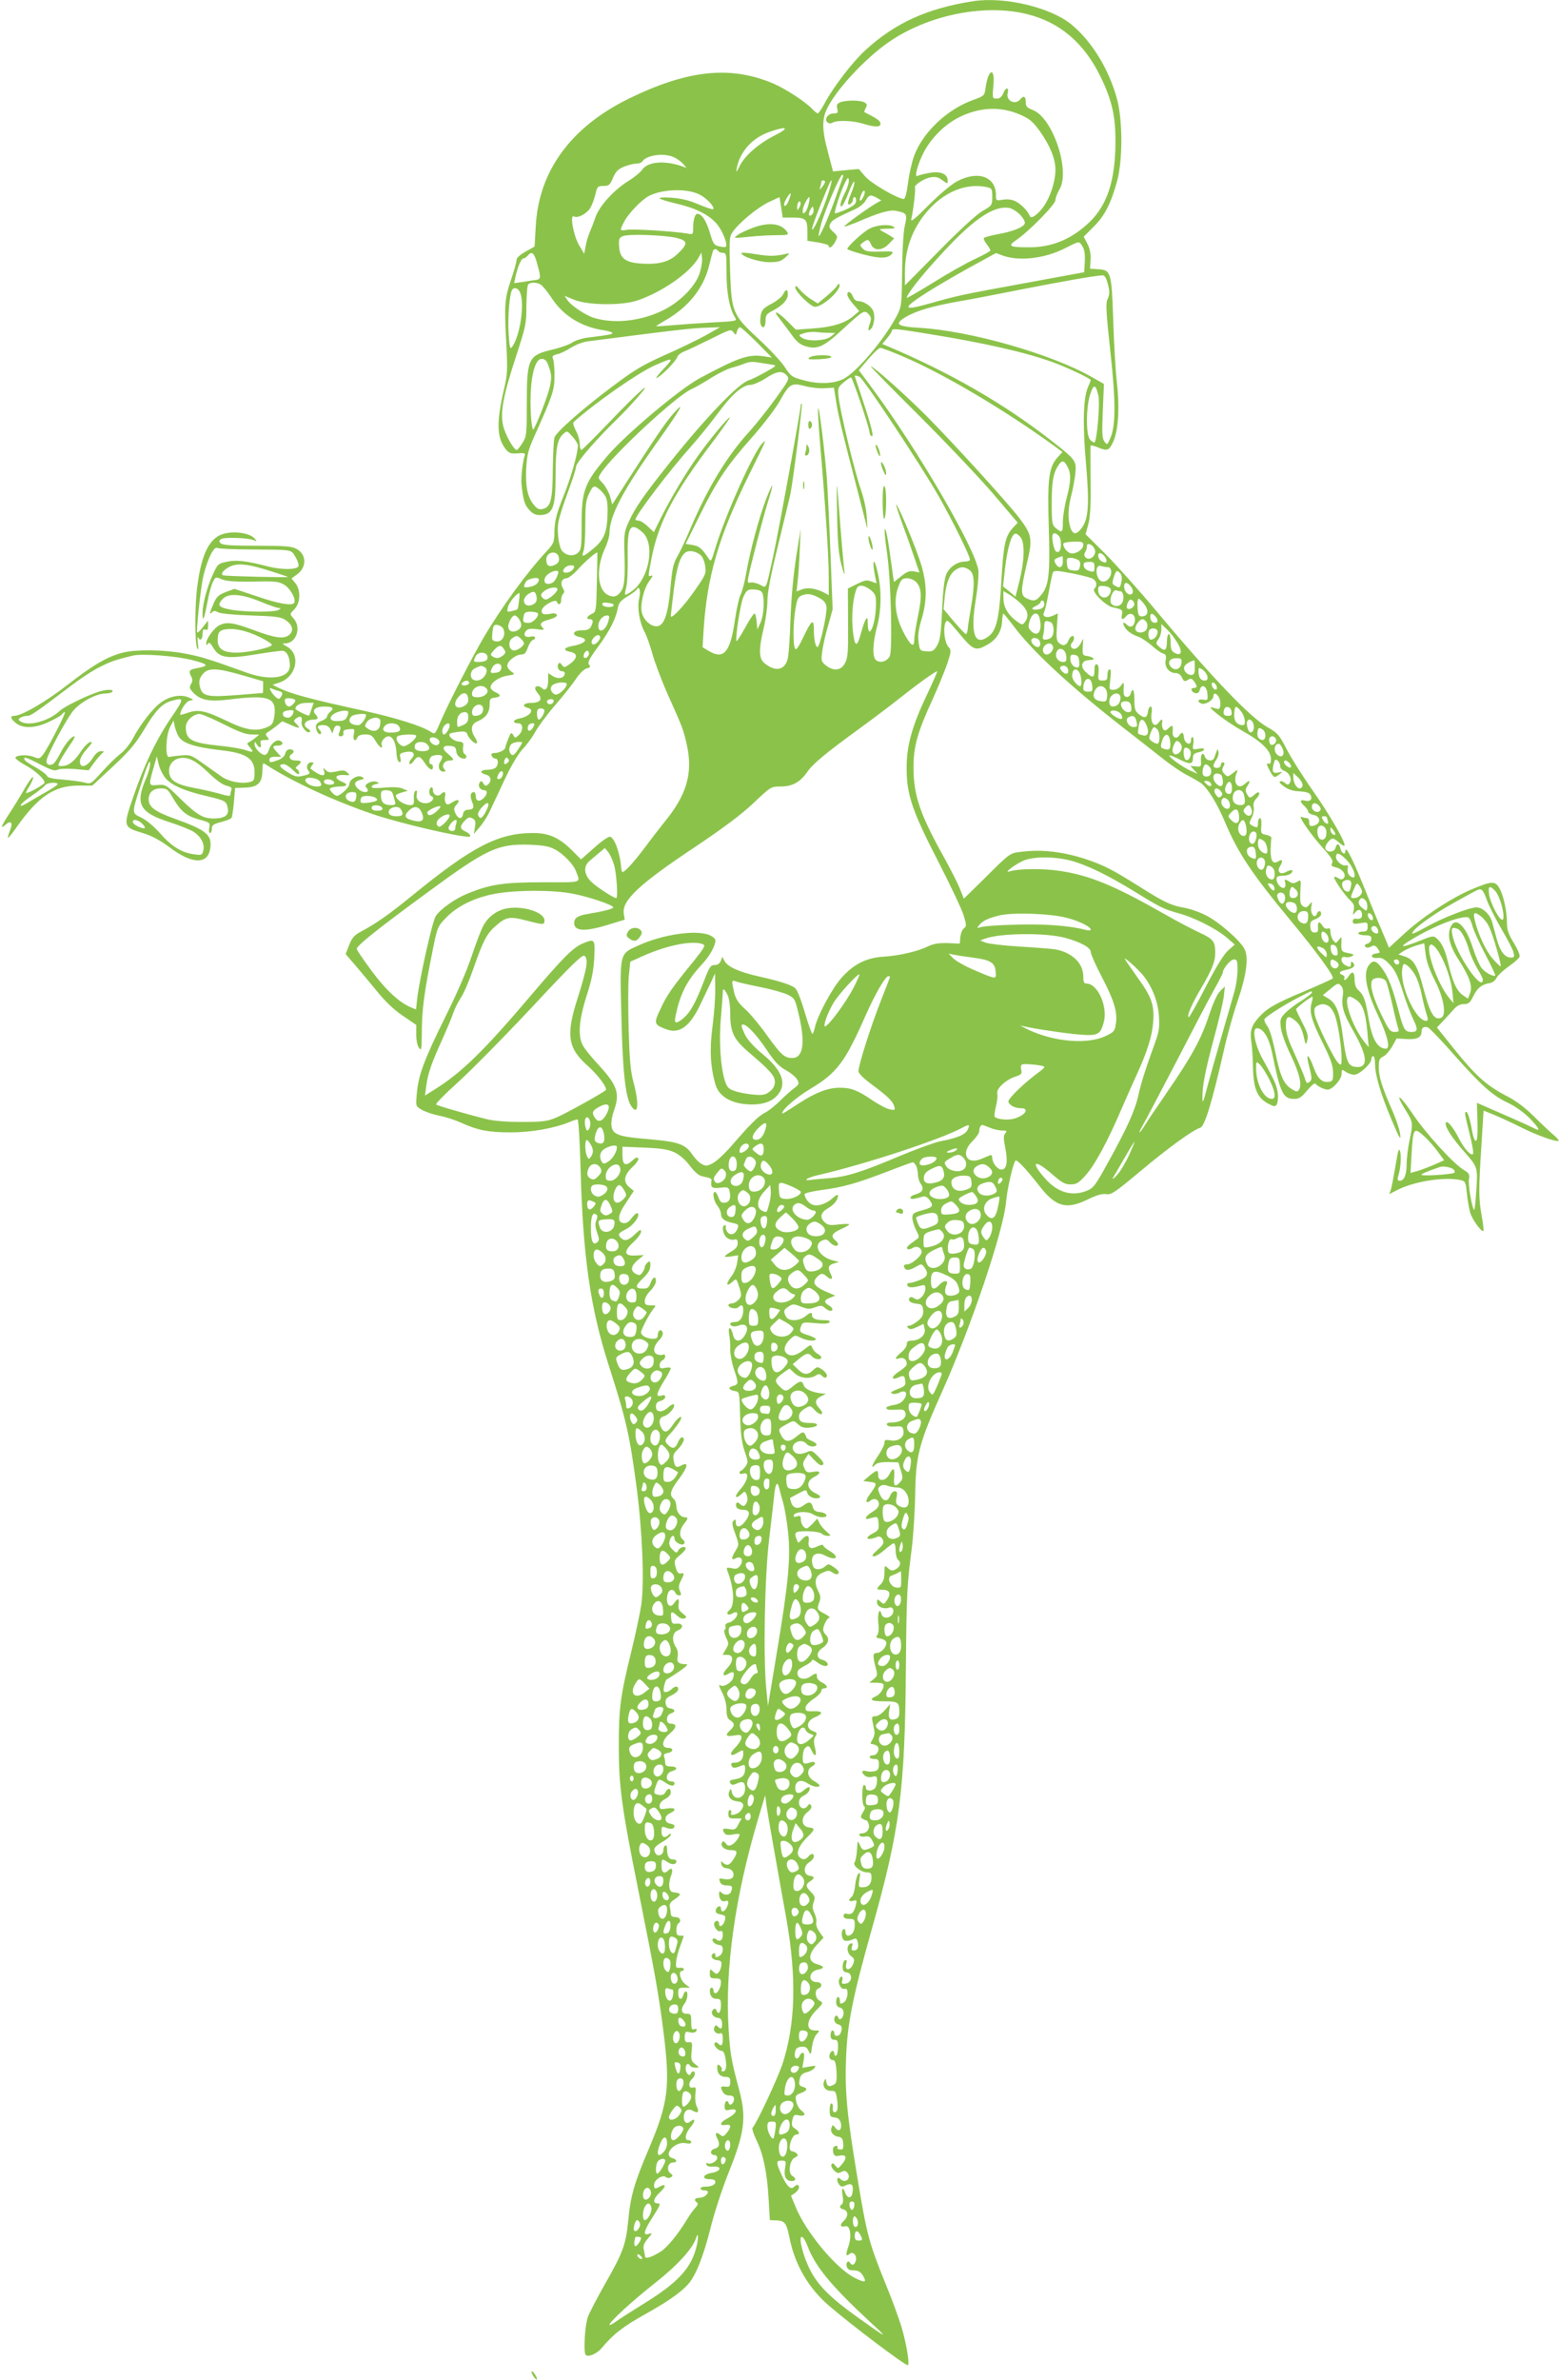 <?xml version="1.0" standalone="no"?>
<!DOCTYPE svg PUBLIC "-//W3C//DTD SVG 20010904//EN"
 "http://www.w3.org/TR/2001/REC-SVG-20010904/DTD/svg10.dtd">
<svg version="1.0" xmlns="http://www.w3.org/2000/svg"
 width="839pt" height="1280pt" viewBox="0 0 839 1280"
 preserveAspectRatio="xMidYMid meet">
<g transform="translate(0,1280) scale(0.1,-0.1)"
fill="#8bc34a" stroke="none">
<path d="M5240 12794 c-247 -38 -422 -116 -584 -265 -66 -60 -172 -198 -216
-281 -17 -32 -35 -58 -39 -58 -4 0 -16 10 -27 21 -36 40 -145 111 -215 141
-230 96 -458 72 -774 -82 -314 -154 -487 -391 -502 -690 l-6 -106 -48 -27
c-31 -17 -49 -34 -49 -45 0 -10 -13 -58 -30 -107 -34 -101 -37 -133 -25 -345
7 -140 6 -164 -13 -245 -41 -177 -39 -258 9 -320 19 -23 28 -26 66 -23 35 3
42 0 37 -12 -11 -28 -22 -125 -17 -160 10 -83 15 -101 39 -130 18 -21 35 -30
56 -30 73 0 88 36 88 214 0 144 9 193 41 222 21 19 21 18 50 -14 16 -18 29
-39 29 -47 0 -43 -36 -170 -77 -272 -38 -95 -47 -131 -49 -186 -1 -65 -3 -69
-45 -115 -102 -109 -240 -298 -334 -457 -60 -101 -192 -358 -233 -453 -31 -73
-31 -73 -55 -57 -46 30 -185 74 -348 110 -312 68 -410 95 -478 130 l-24 12 36
12 c94 31 118 153 39 195 -24 13 -24 15 -6 16 60 1 88 88 42 136 -19 22 -19
22 6 47 33 34 36 102 6 140 l-21 26 30 22 c53 39 51 107 -3 137 -26 14 -60 17
-213 17 -135 0 -185 3 -195 13 -10 10 -10 15 2 23 17 11 144 7 175 -6 18 -8
18 -7 6 8 -20 25 -86 40 -145 31 -92 -12 -140 -97 -165 -293 -13 -101 -13
-298 0 -326 6 -14 8 -7 4 25 -3 25 -2 39 1 33 10 -23 24 -13 24 17 0 22 4 28
15 24 11 -5 15 1 15 21 l0 28 -30 -38 c-16 -21 -30 -32 -30 -24 1 66 23 256
35 304 24 94 56 157 74 148 9 -4 90 -8 181 -8 228 -2 215 1 240 -40 12 -20 19
-42 16 -50 -7 -20 -93 -20 -166 -1 -114 30 -170 36 -219 25 -47 -10 -50 -12
-77 -72 -31 -70 -54 -155 -54 -206 0 -52 8 -33 26 59 8 46 22 96 30 111 14 27
15 28 49 13 25 -10 69 -13 167 -12 119 3 137 1 168 -17 33 -20 65 -78 53 -97
-10 -18 -84 -5 -198 34 l-123 41 -47 -17 c-39 -16 -50 -25 -66 -63 -22 -51
-24 -62 -7 -45 8 8 16 8 32 -1 12 -7 85 -14 177 -17 126 -4 160 -8 183 -23 41
-27 49 -58 23 -81 -29 -25 -77 -18 -199 28 -104 38 -138 43 -178 23 -28 -14
-70 -72 -70 -96 0 -12 2 -13 9 -3 6 10 14 4 29 -22 32 -54 74 -61 224 -36 68
11 133 20 146 20 25 0 42 -32 42 -80 0 -68 -108 -84 -240 -35 -199 72 -242 85
-330 101 -110 20 -253 22 -325 5 -83 -20 -163 -66 -300 -173 -119 -93 -249
-168 -289 -168 -24 0 -19 -16 10 -39 39 -31 105 -28 180 8 34 16 65 34 68 40
4 6 11 11 15 11 9 0 -91 -195 -118 -229 -17 -22 -21 -23 -49 -12 -33 14 -94
11 -99 -4 -1 -5 22 -23 53 -40 51 -27 104 -75 104 -94 0 -4 -22 -20 -50 -35
-27 -15 -50 -24 -50 -20 0 4 9 22 21 40 11 19 19 39 17 44 -2 6 -21 -20 -43
-57 -21 -37 -58 -98 -82 -134 -47 -72 -54 -92 -24 -65 30 27 42 12 25 -30 -8
-20 -13 -38 -11 -40 2 -2 22 22 44 54 118 168 204 226 333 227 l77 0 110 102
c89 83 121 121 166 195 63 106 99 144 148 158 72 21 72 15 2 -87 -83 -122
-148 -259 -207 -432 -54 -158 -54 -159 55 -192 46 -14 90 -38 139 -74 131
-100 220 -96 223 11 2 58 -34 84 -193 141 -106 38 -140 63 -140 104 0 37 24
59 66 59 31 0 38 -5 62 -47 44 -76 74 -101 142 -120 60 -16 62 -18 56 -45 -3
-15 -1 -28 4 -28 6 0 10 10 10 23 0 19 8 25 50 36 27 7 53 17 56 23 4 6 9 44
13 85 l6 75 52 2 c70 2 94 25 95 90 1 45 2 46 22 32 134 -87 362 -193 571
-264 137 -47 455 -122 518 -122 16 0 5 18 -18 28 -31 14 -32 29 -4 58 18 19
26 21 41 13 16 -9 19 -17 14 -47 l-6 -37 30 35 c17 19 42 58 55 85 13 28 50
106 82 175 38 80 74 139 99 165 21 22 50 62 64 88 14 26 62 92 108 145 46 53
97 118 114 144 18 27 41 49 55 53 20 5 23 9 13 20 -9 11 0 31 49 97 64 88 95
150 106 208 5 28 16 41 56 65 27 16 49 34 49 39 0 6 3 6 9 1 6 -6 7 -26 1 -52
-12 -50 1 -129 29 -182 11 -20 29 -71 41 -114 11 -42 48 -141 83 -220 80 -179
84 -188 102 -267 36 -156 2 -274 -120 -422 -28 -35 -76 -97 -107 -139 -53 -71
-105 -129 -118 -129 -3 0 -6 10 -7 23 -6 81 -38 167 -62 167 -9 0 -48 -27 -85
-61 l-69 -61 -51 51 c-67 66 -123 91 -206 91 -188 0 -326 -71 -650 -335 -124
-101 -194 -151 -279 -196 -35 -19 -48 -34 -62 -72 l-19 -48 49 -57 c27 -31 80
-95 118 -141 46 -57 92 -101 141 -134 l72 -49 0 -52 c0 -30 6 -60 15 -72 13
-17 14 -9 15 86 0 115 13 214 56 427 27 136 28 139 73 186 62 65 161 113 275
132 114 19 302 19 406 -1 87 -16 220 -61 220 -74 0 -8 -56 -22 -135 -35 -56
-9 -75 -22 -75 -49 0 -45 58 -48 184 -9 l88 27 -5 32 c-12 71 84 160 388 362
152 102 248 174 312 235 91 86 92 87 144 87 62 0 105 23 143 78 31 45 99 101
283 235 73 53 175 130 225 170 92 73 182 137 192 137 2 0 -22 -55 -54 -123
-81 -169 -111 -276 -111 -397 0 -143 29 -230 171 -505 65 -126 126 -256 136
-288 16 -53 16 -58 1 -70 -9 -6 -17 -28 -19 -47 l-3 -35 -65 3 c-48 1 -75 -3
-105 -17 -56 -28 -157 -51 -240 -56 -92 -6 -159 -39 -225 -112 -51 -56 -132
-207 -145 -270 -4 -18 -10 -33 -13 -33 -4 0 -22 52 -41 115 -18 63 -41 121
-50 129 -20 19 -82 39 -199 65 -105 24 -166 51 -183 83 l-12 22 -8 -22 c-6
-14 -17 -22 -33 -22 -22 0 -28 -10 -56 -82 -46 -120 -75 -172 -110 -202 -42
-35 -53 -33 -45 7 24 120 61 193 142 280 42 45 73 100 73 130 0 8 -15 21 -32
28 -72 30 -252 4 -383 -56 -102 -46 -100 -36 -91 -380 6 -290 22 -438 52 -482
38 -59 45 9 13 127 -16 60 -21 118 -26 286 -3 115 -3 244 1 286 l8 76 69 31
c130 58 266 85 322 63 15 -6 7 -20 -50 -91 -118 -145 -145 -184 -178 -256 -38
-79 -36 -85 29 -110 72 -28 129 14 186 135 17 36 42 88 55 115 l23 50 1 -83
c1 -46 -6 -138 -15 -205 -16 -123 -11 -213 16 -309 20 -68 92 -108 198 -108
64 0 112 19 140 55 47 60 20 130 -84 216 -46 38 -81 77 -94 103 -22 47 -24 56
-11 56 21 0 74 -57 127 -136 43 -65 66 -89 104 -110 26 -14 53 -37 60 -50 12
-21 11 -26 -16 -46 -16 -12 -50 -42 -75 -67 -25 -25 -62 -55 -82 -65 -37 -19
-80 -62 -188 -187 -31 -35 -72 -73 -92 -84 -31 -17 -39 -17 -61 -5 -14 7 -37
31 -51 52 -35 52 -74 67 -208 79 -142 12 -177 18 -204 35 -28 17 -30 61 -8
124 32 90 16 135 -83 242 -39 42 -78 90 -86 107 -27 51 -20 136 20 263 28 85
38 136 42 206 5 103 3 105 -62 78 -52 -22 -106 -76 -276 -276 -256 -302 -378
-421 -524 -511 l-49 -31 7 52 c9 68 28 122 86 250 26 58 53 122 60 144 7 21
25 57 40 80 16 23 46 94 68 158 51 147 72 187 118 227 57 50 75 54 164 31 97
-25 100 -25 100 0 0 43 -112 80 -200 65 -53 -9 -100 -42 -127 -90 -13 -22 -41
-96 -64 -165 -24 -74 -82 -208 -143 -330 -113 -228 -145 -313 -153 -412 -6
-67 -6 -67 26 -86 18 -11 60 -25 93 -32 34 -6 86 -23 117 -37 92 -42 149 -53
269 -53 113 0 235 22 318 56 18 8 37 14 42 14 5 0 12 -114 16 -252 12 -479 52
-758 150 -1065 97 -301 114 -378 152 -663 31 -235 42 -512 25 -631 -7 -46 -32
-164 -56 -261 -56 -228 -65 -294 -65 -498 0 -218 15 -327 105 -775 90 -450
109 -555 135 -758 38 -299 27 -385 -79 -635 -78 -183 -98 -253 -110 -384 -13
-129 -28 -172 -125 -341 -41 -73 -83 -152 -92 -177 -17 -45 -25 -192 -12 -205
14 -14 61 7 87 38 59 72 116 116 233 181 117 65 192 117 231 161 41 46 81 147
118 292 21 87 64 217 97 301 89 220 100 301 61 448 -44 164 -50 199 -58 332
-20 324 34 708 158 1127 l39 130 6 -50 c7 -48 45 -266 108 -615 56 -318 49
-569 -22 -783 -27 -79 -139 -319 -160 -340 -4 -5 5 -34 20 -65 37 -76 58 -172
66 -314 l7 -118 26 -1 c56 -1 63 -11 81 -100 29 -141 102 -266 212 -360 126
-108 406 -319 423 -319 12 0 -6 110 -31 197 -13 45 -52 153 -88 240 -90 222
-101 264 -151 566 -57 342 -69 467 -62 647 7 187 35 326 137 689 153 542 180
749 185 1411 4 409 6 444 32 645 8 66 16 192 18 280 3 218 19 280 146 563 154
344 330 864 343 1017 6 69 38 211 51 223 8 8 58 -46 130 -138 87 -111 143
-127 258 -71 47 23 77 32 99 29 28 -5 47 8 187 125 147 123 279 219 320 232
24 7 62 131 126 410 18 83 52 204 75 270 48 141 61 236 37 282 -24 46 -138
146 -209 181 -35 18 -88 36 -120 41 -64 11 -107 31 -233 111 -146 92 -195 117
-290 149 -115 38 -230 53 -330 42 -86 -10 -67 3 -232 -160 l-96 -94 -22 55
c-12 30 -50 104 -83 164 -131 235 -165 334 -166 484 0 114 20 189 101 365 30
66 66 153 80 194 23 69 23 74 7 92 -20 22 -29 94 -17 128 9 22 13 19 77 -58
75 -90 87 -94 150 -58 49 27 76 72 79 126 1 23 4 41 7 41 3 -1 25 -28 50 -61
102 -138 303 -325 598 -555 84 -65 183 -143 220 -172 37 -29 90 -65 117 -79
28 -14 62 -34 77 -44 37 -27 88 -109 132 -214 69 -163 143 -274 351 -525 148
-179 237 -302 227 -312 -5 -5 -72 -35 -149 -68 -160 -66 -206 -93 -251 -144
-38 -43 -46 -72 -38 -128 4 -24 8 -86 9 -138 2 -114 23 -164 81 -195 32 -17
38 -18 47 -5 5 8 8 34 6 57 -5 43 -16 69 -80 184 -44 78 -61 169 -33 169 34 0
64 -49 81 -128 46 -224 59 -252 121 -252 25 0 39 9 69 46 21 25 41 42 44 36 9
-13 47 -32 66 -32 26 0 75 55 75 85 0 25 1 25 22 11 12 -9 33 -16 46 -16 27 0
92 59 92 84 0 9 5 16 10 16 6 0 10 -19 10 -43 0 -60 31 -162 90 -302 42 -99
50 -112 45 -75 -3 25 -22 81 -41 125 -56 126 -74 184 -74 235 0 40 4 48 24 58
13 6 34 30 48 54 l24 43 52 -3 c56 -4 82 8 82 39 0 22 13 31 35 23 9 -4 73
-70 141 -148 149 -167 207 -219 291 -258 36 -17 84 -51 113 -80 53 -55 64 -76
28 -57 -13 7 -87 41 -166 75 l-144 63 2 -62 c4 -104 1 -149 -10 -142 -5 3 -12
22 -16 43 -11 67 -25 112 -33 112 -11 0 -10 -5 20 -127 13 -51 20 -96 16 -99
-12 -12 -48 29 -77 86 -32 63 -70 105 -70 76 0 -23 38 -80 99 -149 74 -84 74
-84 66 -209 -4 -60 -9 -107 -12 -105 -12 13 -33 136 -28 164 5 27 2 33 -29 52
-57 35 -207 200 -276 304 -69 102 -97 116 -36 17 41 -66 41 -70 21 -165 -8
-39 -15 -94 -15 -123 0 -60 -13 -92 -37 -92 -11 0 -14 6 -9 23 14 43 18 106
11 134 -7 23 -11 8 -25 -77 -10 -58 -21 -116 -25 -128 l-8 -24 42 22 c91 46
250 72 338 54 29 -6 31 -9 37 -72 4 -37 12 -84 18 -104 11 -37 62 -107 71 -98
2 3 -1 39 -9 80 -17 95 -17 140 -2 376 l12 191 60 -24 c33 -14 98 -44 146 -68
84 -42 189 -79 198 -70 3 2 -10 17 -28 32 -19 16 -66 60 -106 100 -50 49 -98
85 -154 113 -102 54 -160 106 -275 249 l-92 115 31 33 c17 18 43 46 58 63 18
21 36 30 56 30 26 0 33 7 51 43 21 44 47 64 89 70 13 2 29 14 35 27 7 14 37
42 67 63 30 21 57 45 58 53 2 9 -12 42 -32 74 -27 44 -36 69 -36 103 0 63 -17
145 -39 187 -24 44 -40 44 -158 -6 -110 -48 -265 -150 -363 -242 l-75 -69 -38
91 c-22 50 -68 163 -103 251 -59 145 -94 212 -94 177 0 -22 -20 -12 -26 13 -7
30 -20 32 -27 5 -6 -24 -45 -27 -54 -5 -6 16 23 55 40 55 6 0 21 -10 34 -22
13 -12 25 -19 28 -16 11 11 -78 165 -175 303 -54 77 -116 176 -138 220 -38 73
-46 83 -101 114 -93 53 -291 259 -589 614 -97 117 -225 259 -283 318 l-107
106 15 54 c10 39 14 103 12 234 -1 99 -1 183 0 188 0 4 17 0 37 -8 54 -23 63
-19 86 32 27 61 34 186 18 323 -7 58 -15 204 -19 325 -9 261 -12 273 -80 277
l-45 3 3 48 c2 33 -4 60 -17 86 l-20 38 53 53 c60 59 94 126 127 247 30 111
30 324 0 438 -43 161 -136 313 -247 404 -111 91 -357 150 -525 125z m287 -70
c176 -43 307 -155 395 -335 63 -129 82 -215 81 -359 -2 -200 -43 -328 -135
-420 -96 -94 -203 -140 -329 -140 -108 0 -118 6 -70 39 67 45 211 191 211 215
0 11 10 37 21 56 61 99 -34 385 -142 428 -33 13 -39 20 -39 44 0 31 -11 36
-30 13 -27 -32 -78 -6 -67 35 8 32 -10 32 -23 0 -9 -21 -19 -30 -36 -30 -24 0
-24 1 -18 70 10 102 -28 91 -42 -13 -6 -42 -7 -43 -68 -65 -139 -50 -269 -173
-316 -299 -12 -32 -27 -97 -33 -145 -7 -55 -16 -88 -23 -88 -32 0 -176 84
-208 121 l-34 40 -69 -6 -70 -7 -26 99 c-35 128 -35 185 -1 249 58 110 222
281 347 361 211 137 503 192 724 137z m-34 -542 c48 -21 66 -36 104 -89 54
-76 83 -148 83 -206 0 -60 -26 -143 -61 -194 -32 -46 -70 -74 -77 -55 -8 24
-45 63 -74 78 -21 11 -44 14 -70 10 -37 -6 -38 -5 -38 23 0 102 -97 136 -211
75 -31 -17 -94 -70 -152 -128 -70 -71 -97 -93 -93 -75 11 46 25 163 20 170 -7
12 46 48 83 55 27 5 41 2 64 -15 29 -21 29 -21 29 -2 0 36 -39 52 -99 41 -29
-5 -57 -13 -63 -16 -20 -12 2 68 35 130 41 77 114 149 192 187 111 54 222 58
328 11z m-1321 -109 c-88 -44 -162 -108 -191 -165 -19 -37 -21 -39 -16 -13 17
90 84 164 177 196 94 33 111 23 30 -18z m-549 -117 c18 -7 41 -24 52 -36 l20
-23 -20 7 c-95 35 -190 28 -220 -18 -9 -13 -42 -40 -74 -60 -76 -47 -155 -133
-176 -193 -9 -27 -24 -65 -33 -86 -8 -20 -18 -54 -21 -75 l-7 -37 -28 47 c-30
51 -51 168 -27 154 17 -11 63 11 84 40 10 13 23 47 30 74 11 47 13 50 45 50
29 0 35 5 51 44 15 34 27 46 60 60 23 9 52 16 66 16 13 0 27 5 31 11 21 34
113 48 167 25z m912 -113 c-4 -10 -24 -66 -45 -125 -37 -101 -76 -188 -84
-188 -2 0 3 26 11 58 18 71 104 272 116 272 5 0 6 -8 2 -17z m17 -70 c-27 -52
-35 -83 -24 -83 6 0 23 33 38 72 15 40 29 67 32 60 2 -7 -6 -36 -18 -63 -12
-28 -19 -53 -16 -56 8 -8 26 7 26 23 0 8 4 14 9 14 6 0 9 -10 8 -22 -1 -15
-16 -27 -55 -45 -30 -13 -56 -22 -58 -20 -6 6 24 99 48 153 18 39 23 44 26 27
2 -12 -6 -39 -16 -60z m-112 49 c0 -5 -7 -17 -16 -28 -14 -17 -15 -17 -10 -1
3 10 6 23 6 28 0 5 5 9 10 9 6 0 10 -4 10 -8z m9 -88 c-33 -95 -78 -188 -79
-165 0 12 36 108 86 227 29 69 24 26 -7 -62z m860 60 c29 -6 31 -9 31 -53 0
-45 -2 -47 -53 -76 -32 -19 -121 -100 -234 -215 l-183 -185 0 70 c0 135 46
251 137 347 88 92 198 133 302 112z m-1543 -41 c38 -19 83 -68 72 -78 -2 -3
-38 9 -79 26 -53 23 -95 32 -149 36 -89 5 -78 -6 30 -32 101 -23 171 -58 214
-105 32 -35 65 -115 52 -127 -2 -3 -18 -2 -35 2 -28 6 -33 13 -51 74 -19 64
-43 101 -67 101 -13 0 -23 -33 -23 -79 0 -32 -1 -33 -32 -27 -68 12 -291 26
-324 20 -40 -7 -40 -5 -15 44 23 44 93 117 133 138 74 38 208 42 274 7z m882
-8 c-16 -35 -29 -31 -15 4 6 17 14 28 19 25 4 -3 2 -16 -4 -29z m-400 -15
c-11 -33 -28 -49 -28 -28 0 13 27 58 35 58 2 0 -1 -14 -7 -30z m471 6 l24 -14
-24 -13 c-43 -24 -179 -122 -175 -127 2 -2 33 9 68 23 120 52 175 68 210 61
58 -11 62 -17 48 -77 -8 -32 -14 -132 -15 -244 -2 -183 -3 -192 -27 -240 -66
-128 -220 -310 -291 -344 -54 -26 -137 -28 -220 -4 -54 15 -63 21 -92 67 -18
28 -79 94 -136 147 -148 137 -152 147 -160 374 -5 163 -4 182 13 206 34 50
133 132 193 161 l60 28 9 -55 8 -55 52 0 c71 0 81 -9 81 -72 l0 -53 58 -9 c31
-5 57 -13 57 -18 0 -19 20 -6 35 22 14 28 14 30 -11 53 -22 20 -24 28 -15 45
10 19 27 29 135 78 22 10 46 30 55 46 18 31 26 33 60 14z m-366 -28 c-3 -18
-12 -40 -19 -48 -12 -12 -14 -11 -14 8 0 20 26 72 36 72 2 0 1 -15 -3 -32z
m-52 -25 c-10 -17 -10 -16 -11 3 0 23 13 41 18 25 2 -6 -1 -18 -7 -28z m70
-36 c-17 -17 -24 -1 -10 25 12 21 14 21 17 4 2 -10 -1 -23 -7 -29z m1118 -1
c19 -20 29 -39 26 -48 -8 -21 -67 -44 -148 -58 -37 -7 -69 -16 -72 -20 -3 -4
4 -19 15 -33 11 -14 20 -29 20 -34 0 -4 -38 -25 -83 -46 -46 -21 -147 -78
-225 -127 -78 -48 -142 -85 -142 -82 0 18 68 106 161 208 188 209 301 289 389
276 15 -2 42 -19 59 -36z m-1846 -126 c58 -15 60 -30 9 -80 -46 -47 -102 -63
-194 -58 -91 5 -122 27 -126 92 -3 40 0 48 20 56 29 13 227 6 291 -10z m2182
-44 c11 -17 15 -42 13 -82 l-3 -58 -310 -57 c-351 -64 -369 -68 -518 -110
-151 -43 -156 -30 -22 56 45 29 148 89 229 134 l146 80 41 -15 c88 -30 223
-14 331 41 79 40 75 39 93 11z m-1960 -26 c3 -5 15 -10 26 -10 18 0 19 -8 19
-108 0 -108 16 -192 45 -238 13 -21 12 -21 -118 -28 -73 -4 -170 -11 -217 -15
-47 -4 -86 -7 -88 -5 -2 1 21 15 50 32 121 69 203 170 233 289 9 37 19 74 21
81 4 15 20 16 29 2z m-972 -76 c19 -69 18 -76 -11 -80 -9 -1 -39 -5 -66 -10
l-49 -7 6 29 c10 52 32 104 43 104 6 0 17 7 24 15 23 28 36 15 53 -51z m871
-47 c-23 -68 -106 -152 -194 -195 -119 -59 -262 -75 -372 -42 -45 13 -126 67
-145 97 l-15 22 54 -22 c73 -29 256 -31 338 -3 133 45 281 148 328 228 l17 30
3 -32 c2 -17 -4 -54 -14 -83z m2195 -44 c14 -48 14 -66 0 -96 -9 -19 -5 -82
16 -272 30 -273 30 -402 1 -470 -17 -39 -18 -39 -32 -20 -13 17 -14 44 -9 165
l6 145 -63 36 c-218 125 -656 250 -930 266 -122 7 -138 20 -72 59 56 33 142
58 289 84 61 10 214 40 340 65 210 41 384 72 427 74 12 1 20 -11 27 -36z
m-3050 -13 c10 -5 37 -38 60 -73 61 -94 159 -155 278 -173 24 -3 45 -10 48
-14 5 -7 -18 -12 -135 -26 -30 -4 -66 -16 -80 -26 -14 -10 -60 -27 -103 -37
-134 -32 -141 -46 -142 -286 0 -171 -1 -182 -23 -217 -13 -21 -27 -38 -31 -38
-16 0 -62 82 -73 130 -17 72 0 161 68 370 55 168 57 179 57 280 1 63 5 108 11
112 15 11 44 10 65 -2z m-109 -46 c24 -61 -2 -232 -43 -288 -12 -17 -15 -8
-20 72 -5 83 5 211 19 233 11 18 35 9 44 -17z m995 -229 c-44 -24 -143 -72
-220 -106 -117 -52 -163 -80 -280 -168 -164 -123 -301 -244 -311 -274 -4 -12
-8 -89 -9 -172 -1 -164 -11 -201 -53 -212 -20 -5 -31 0 -48 21 -34 38 -47 100
-42 196 4 72 10 98 42 170 100 222 110 252 110 325 1 39 -3 80 -7 92 -7 18 -3
22 22 28 16 3 49 19 74 35 25 16 65 31 89 34 488 63 568 72 648 74 l65 2 -80
-45z m278 -36 l81 -82 -45 7 c-82 12 -136 -7 -343 -118 -108 -58 -392 -297
-492 -412 -128 -149 -144 -190 -144 -373 0 -126 -2 -138 -21 -155 -23 -19 -58
-16 -82 9 -19 19 -31 103 -22 157 4 24 27 96 51 160 24 65 44 126 44 138 0 21
109 148 220 255 34 33 85 87 113 120 97 111 -2 24 -153 -135 -79 -82 -147
-150 -151 -150 -5 0 -9 15 -9 33 0 18 -9 50 -21 71 -11 21 -17 42 -12 46 112
101 344 263 433 303 105 47 111 45 50 -18 -30 -32 -46 -53 -34 -47 29 15 102
90 109 112 3 10 20 23 38 30 18 7 81 37 142 67 103 52 110 54 122 36 13 -17
14 -17 19 5 4 12 11 22 16 22 6 0 47 -37 91 -81z m925 45 c302 -49 518 -98
665 -151 69 -24 207 -89 207 -97 0 -2 -7 -21 -16 -41 -24 -59 -28 -193 -10
-403 19 -216 14 -297 -18 -345 -30 -44 -51 -46 -65 -6 -15 44 -14 104 4 174 9
32 18 85 22 117 7 71 5 74 -142 188 -249 193 -533 356 -868 498 l-29 12 26 31
c14 17 26 35 26 40 0 14 26 11 198 -17z m-141 -120 c217 -92 547 -287 815
-481 l46 -34 -24 -26 c-49 -53 -58 -114 -50 -373 8 -259 1 -321 -41 -370 -27
-33 -39 -36 -78 -18 -33 15 -33 41 1 186 32 133 28 155 -38 243 -62 82 -361
410 -502 552 -117 117 -286 267 -300 267 -4 0 114 -120 262 -267 148 -148 327
-337 399 -421 l130 -153 -26 -28 c-41 -44 -51 -91 -62 -286 -11 -197 -26 -263
-66 -295 -77 -60 -102 8 -72 194 12 71 17 138 14 161 -20 121 -328 650 -571
977 l-72 97 51 60 c29 33 57 60 64 60 7 1 61 -20 120 -45z m-1909 -41 c21 -54
22 -71 12 -119 -11 -54 -82 -234 -91 -234 -3 0 -7 24 -10 53 -14 180 11 327
56 327 15 0 26 -9 33 -27z m1212 -5 c21 -3 16 -8 -40 -39 -36 -20 -76 -40 -90
-44 -56 -17 -230 -199 -423 -440 -143 -179 -190 -247 -224 -323 -23 -50 -25
-68 -23 -152 5 -145 1 -191 -16 -217 -20 -31 -40 -38 -70 -24 -59 27 -68 142
-19 250 14 29 25 67 25 85 1 93 73 230 259 491 126 177 157 233 80 145 -39
-44 -102 -138 -249 -366 l-75 -117 -12 44 c-7 23 -25 55 -39 70 -27 28 -27 28
-9 56 64 98 404 414 486 450 24 11 73 39 108 62 36 22 83 46 105 52 23 6 50
15 61 19 37 15 49 17 95 9 25 -4 56 -9 70 -11z m74 -57 c16 -18 13 -23 -58
-122 -41 -57 -106 -139 -145 -182 -120 -132 -222 -300 -316 -521 -25 -60 -57
-128 -71 -151 -20 -35 -27 -65 -35 -160 -13 -146 -34 -209 -72 -213 -32 -4
-73 32 -83 74 -10 41 11 131 41 170 17 22 20 32 10 28 -18 -7 -18 -7 0 87 38
199 118 352 337 641 49 66 88 121 86 123 -6 6 -115 -126 -174 -210 -65 -91
-141 -219 -194 -324 l-41 -83 -33 31 c-17 17 -40 31 -49 31 -9 0 -17 3 -17 6
0 23 186 267 300 394 42 47 107 128 145 179 73 100 132 151 174 151 14 0 51
16 81 35 61 40 89 43 114 16z m391 -7 c22 -9 331 -475 428 -645 76 -134 167
-319 167 -339 0 -5 -11 -10 -25 -10 -43 0 -85 -29 -102 -68 -11 -25 -18 -86
-23 -194 -6 -129 -11 -162 -27 -190 -16 -27 -25 -33 -52 -31 -41 2 -42 3 -48
57 -4 30 2 68 17 117 33 110 29 206 -14 327 -37 106 -117 294 -123 288 -2 -1
13 -47 33 -102 20 -54 49 -136 64 -181 l28 -82 -29 6 c-24 4 -38 -1 -69 -26
l-39 -31 -5 32 c-2 18 -10 73 -17 122 -13 98 -27 156 -28 120 -1 -11 5 -65 13
-120 21 -147 30 -522 14 -554 -15 -28 -52 -38 -74 -20 -20 17 -18 90 6 180 25
94 25 211 0 305 -18 73 -27 50 -11 -31 l8 -41 -28 10 c-23 9 -36 7 -77 -14
l-49 -24 1 -185 c1 -159 -1 -190 -17 -217 -21 -40 -60 -44 -102 -12 -25 21
-27 25 -20 76 4 30 18 93 32 140 l24 86 -11 286 c-6 157 -15 345 -20 416 -12
155 -42 395 -47 378 -3 -7 3 -95 11 -195 27 -313 46 -599 46 -706 l0 -103 -27
15 c-44 22 -87 28 -118 16 l-28 -11 6 58 c4 32 9 108 11 168 l5 110 -25 -155
c-15 -100 -26 -219 -30 -335 -3 -99 -10 -195 -16 -213 -17 -57 -66 -65 -121
-21 -34 26 -35 72 -7 191 11 46 20 112 20 147 0 44 18 139 59 305 32 133 62
255 65 271 14 68 66 479 61 483 -3 3 -5 1 -5 -4 0 -25 -123 -700 -150 -820
-40 -181 -33 -168 -71 -148 -17 8 -40 14 -50 11 -15 -4 -17 0 -12 27 11 60 82
332 107 411 14 43 24 81 22 83 -2 2 -18 -32 -34 -75 -37 -96 -86 -278 -106
-395 -8 -48 -22 -100 -31 -117 -8 -17 -22 -79 -30 -137 -25 -173 -60 -214
-142 -164 l-32 19 5 83 c18 294 80 508 242 838 103 209 99 200 74 175 -46 -45
-199 -387 -253 -565 -22 -73 -22 -74 -38 -50 -34 51 -48 63 -84 69 l-37 6 74
150 c95 192 149 272 285 425 61 69 127 156 148 194 50 91 63 99 133 80 30 -8
78 -14 107 -12 l51 3 12 -75 c10 -68 31 -157 118 -490 16 -63 35 -135 41 -160
10 -43 10 -42 6 25 -2 43 -15 103 -33 155 -33 95 -111 417 -119 496 -5 47 -3
52 27 77 17 15 35 27 40 27 8 0 100 -274 100 -297 0 -7 4 -15 10 -18 15 -10 1
48 -46 190 -24 71 -44 131 -44 132 0 5 7 4 25 -3z m1286 -100 c10 -42 -8 -254
-22 -254 -4 0 -15 7 -23 16 -22 22 -22 174 1 243 18 57 29 56 44 -5z m-166
-384 c20 -38 19 -79 -5 -170 -11 -41 -20 -99 -20 -127 0 -58 -4 -61 -37 -34
-21 18 -23 27 -23 133 0 117 8 163 35 204 20 31 31 30 50 -6z m-2496 -146 c17
-21 21 -41 21 -93 -1 -108 -17 -152 -75 -200 -58 -48 -68 -51 -55 -15 6 14 10
80 10 146 0 103 3 128 21 165 18 36 23 41 39 33 10 -5 28 -22 39 -36z m209
-207 c68 -62 37 -244 -53 -313 -20 -15 -38 -25 -40 -22 -3 2 0 20 5 39 6 19 9
90 8 159 -3 168 13 196 80 137z m2036 -29 c22 -31 19 -124 -7 -230 l-22 -87
-33 28 -34 27 11 99 c13 110 35 185 56 185 8 0 21 -10 29 -22z m204 10 c15
-15 16 -74 1 -84 -16 -10 -26 6 -34 54 -7 44 6 57 33 30z m132 -49 c0 -25 -43
-52 -70 -44 -21 7 -44 40 -36 53 2 4 27 8 55 9 44 1 51 -2 51 -18z m63 -28 c7
-28 -27 -58 -48 -41 -11 9 -12 17 -5 31 6 10 10 22 9 26 -5 31 35 16 44 -16z
m-2121 -28 c9 -8 20 -34 23 -57 6 -40 3 -48 -57 -133 -57 -83 -128 -157 -128
-136 0 5 7 64 15 132 16 128 34 187 63 209 20 15 59 8 84 -15z m-764 -14 c2
-19 -3 -28 -24 -38 -29 -13 -44 -3 -44 30 0 44 63 52 68 8z m204 -132 c-3
-156 -4 -158 -28 -169 -27 -13 -32 -28 -9 -28 18 0 19 -14 5 -41 -8 -14 -21
-19 -50 -19 -49 0 -56 -27 -10 -36 52 -11 30 -36 -43 -49 -45 -9 -48 -23 -7
-31 40 -8 39 -34 -2 -64 -29 -21 -32 -22 -44 -6 -8 12 -14 14 -19 6 -10 -16 2
-40 20 -40 22 0 18 -28 -5 -35 -13 -4 -31 0 -45 9 l-25 16 0 -39 c0 -42 -14
-61 -33 -42 -14 14 -37 14 -37 -1 0 -6 7 -19 16 -29 26 -29 11 -49 -36 -49
-42 0 -55 -18 -20 -27 40 -10 11 -47 -45 -57 -36 -7 -40 -26 -4 -26 25 0 26
-41 0 -64 -18 -17 -20 -17 -29 1 -10 16 -13 14 -26 -19 -9 -21 -16 -42 -16
-47 0 -14 -34 -31 -59 -31 -14 0 -19 -5 -15 -15 4 -8 12 -15 20 -15 17 0 18
-32 2 -48 -7 -7 -27 -12 -45 -12 -39 0 -44 -17 -8 -26 28 -7 33 -35 11 -53
-11 -10 -17 -8 -25 6 -9 15 -12 16 -20 3 -11 -17 3 -40 25 -40 20 0 17 -24 -5
-44 -23 -21 -41 -14 -41 15 0 10 -4 19 -9 19 -19 0 -23 -21 -11 -51 14 -33 10
-42 -23 -44 -14 -1 -23 -9 -25 -23 -5 -30 -26 -28 -41 4 -10 22 -9 30 5 45 24
27 10 35 -22 14 -22 -14 -28 -15 -35 -4 -5 8 -7 24 -4 37 6 24 -4 29 -22 11
-17 -17 -43 -3 -43 21 0 12 -4 18 -10 15 -14 -9 -13 -42 2 -47 23 -8 -1 -38
-30 -38 -35 0 -56 22 -49 51 3 13 1 19 -6 16 -7 -2 -11 -20 -10 -41 2 -30 -1
-36 -18 -36 -34 0 -78 29 -79 52 0 4 15 11 33 16 l32 9 -29 12 c-19 8 -54 9
-98 5 -45 -4 -68 -3 -68 4 0 6 10 12 23 15 20 3 20 4 4 12 -24 10 -72 -14 -57
-29 28 -28 -11 -37 -42 -9 -26 23 -22 40 9 48 25 6 26 8 10 17 -23 12 -67 -14
-67 -40 0 -17 -49 -62 -68 -62 -5 0 -17 8 -26 19 -15 17 -15 19 -1 25 9 3 29
6 44 6 41 0 46 12 11 26 -49 21 -35 41 25 35 18 -1 19 0 4 14 -13 13 -24 14
-58 6 -34 -7 -45 -6 -58 7 -14 15 -15 14 -9 -6 11 -33 -20 -27 -73 14 -2 2 2
10 9 19 10 12 10 15 -4 15 -22 0 -31 -26 -17 -44 14 -16 8 -21 -36 -30 -24 -6
-41 -1 -77 22 -44 27 -50 42 -17 42 8 0 30 -14 48 -32 24 -23 33 -27 33 -16 0
9 -6 19 -12 22 -10 3 -8 9 5 19 24 20 21 27 -13 27 -30 0 -42 21 -20 35 17 10
11 25 -10 25 -12 0 -22 -9 -25 -23 -4 -15 -19 -28 -39 -35 -42 -15 -46 -15
-46 3 0 10 10 15 32 15 l31 0 -21 23 c-28 30 -28 37 3 37 28 0 34 17 10 27
-20 7 -51 -21 -59 -53 -4 -13 -13 -24 -21 -24 -21 0 -55 36 -55 58 1 16 1 16
11 0 14 -24 28 -23 22 2 -4 16 0 20 22 20 24 0 26 2 14 16 -12 15 -11 18 5 28
10 6 31 21 47 34 l28 23 46 -20 c48 -21 55 -20 29 7 -15 14 -15 17 1 29 23 16
33 9 28 -20 -5 -24 31 -66 44 -53 5 4 0 12 -10 17 -34 20 -14 49 34 49 21 0
24 11 8 27 -23 23 -2 43 46 43 47 0 56 -9 30 -30 -8 -7 -15 -18 -15 -24 0 -6
-13 -17 -30 -23 -18 -7 -30 -18 -30 -30 0 -24 17 -49 26 -40 4 4 2 13 -4 19
-19 19 -14 28 16 28 20 0 32 -7 40 -22 l11 -23 7 23 c4 14 13 22 23 19 16 -3
17 -9 6 -39 -5 -13 -2 -18 9 -18 11 0 16 7 14 18 -2 13 5 18 29 20 32 3 33 2
27 -27 -7 -32 9 -44 20 -16 3 9 19 15 41 15 30 0 39 -5 56 -35 12 -19 25 -35
31 -35 5 0 6 4 3 10 -10 16 14 50 36 50 24 0 41 -39 43 -94 1 -22 7 -41 14
-44 9 -3 11 3 7 21 -6 22 -3 26 25 32 43 9 60 -8 35 -35 -10 -11 -15 -23 -11
-28 5 -4 15 3 23 16 21 30 34 27 58 -10 23 -36 45 -47 45 -24 0 9 -4 16 -10
16 -16 0 -11 37 6 44 24 9 54 7 54 -4 0 -6 -5 -19 -12 -29 -14 -23 -4 -51 18
-51 13 0 14 3 4 15 -16 19 3 45 31 45 26 0 24 7 -12 37 -34 29 -27 46 17 41
21 -2 28 -9 29 -26 2 -24 20 -42 43 -42 15 0 16 16 1 26 -6 3 -9 19 -7 35 4
25 1 28 -25 31 -27 3 -58 30 -46 42 2 3 23 7 46 10 34 4 43 1 48 -13 7 -23 43
-56 51 -48 4 4 -1 18 -10 31 -26 40 -21 72 13 86 44 18 66 47 66 89 0 32 3 36
28 39 34 4 35 15 2 30 -14 6 -25 18 -25 25 0 25 45 56 90 63 43 7 43 8 22 22
-12 8 -22 23 -22 32 0 24 46 60 76 60 17 0 25 9 34 36 7 19 18 38 26 41 24 9
15 26 -10 19 -30 -7 -43 9 -25 31 10 11 24 14 58 9 35 -5 43 -4 33 6 -22 22
-13 34 34 46 28 8 44 17 41 25 -2 6 -13 10 -23 8 -45 -9 -59 -6 -59 14 0 25
75 68 82 48 8 -21 23 -14 23 10 0 13 5 28 11 34 8 8 7 16 -2 30 -16 26 -5 53
20 53 10 0 40 23 66 53 39 42 98 93 100 84 0 -1 -1 -73 -3 -160z m2738 133
c12 -23 2 -32 -21 -19 -23 12 -26 51 -4 43 9 -4 20 -14 25 -24z m-230 -20 c0
-35 -23 -41 -40 -10 -9 17 -7 22 12 30 13 5 24 9 26 9 1 1 2 -12 2 -29z m79
10 c13 -6 17 -17 13 -35 -4 -22 -9 -26 -36 -23 -27 3 -31 7 -34 36 -3 27 0 32
18 32 12 0 29 -4 39 -10z m91 -40 c0 -26 -2 -28 -27 -21 -17 5 -29 15 -31 28
-2 16 3 20 28 21 27 1 30 -3 30 -28z m-4432 -22 c50 -16 92 -30 92 -31 0 -4
-336 4 -349 9 -21 7 15 42 53 53 42 12 93 4 204 -31z m1632 24 c0 -14 -23 -32
-42 -32 -21 0 -23 11 -6 28 13 13 48 16 48 4z m2871 -2 c24 0 26 -42 3 -65
-22 -22 -47 -15 -58 16 -12 34 -1 63 20 55 9 -3 24 -6 35 -6z m-743 -16 c27
-19 29 -77 7 -204 -8 -47 -16 -97 -17 -113 -1 -15 -6 -27 -10 -27 -4 0 -32 30
-64 67 l-56 67 6 64 c8 78 26 124 57 146 29 20 48 20 77 0z m-2219 -31 c-12
-31 -26 -43 -51 -43 -26 0 -23 36 4 54 12 9 30 16 40 16 15 0 16 -4 7 -27z
m2773 13 c40 -8 85 -19 101 -25 28 -11 36 -38 16 -58 -15 -15 60 -90 98 -99
52 -11 55 -13 51 -39 -6 -28 3 -32 22 -10 26 31 58 5 45 -36 -7 -22 -25 -25
-43 -7 -21 21 -23 2 -2 -25 11 -14 37 -31 58 -38 20 -6 55 -29 78 -49 23 -21
51 -41 62 -44 17 -6 20 -13 15 -37 -7 -36 19 -69 54 -69 15 0 27 -9 34 -24 10
-21 14 -23 31 -13 16 10 22 9 34 -7 18 -26 18 -36 -2 -36 -21 0 -12 -24 10
-28 11 -3 19 4 23 18 9 35 38 20 41 -21 3 -34 1 -36 -22 -32 -29 6 -36 -11
-10 -21 21 -8 64 19 64 39 0 22 18 18 30 -6 13 -23 9 -65 -5 -62 -6 1 -19 4
-30 8 -44 15 68 -73 160 -125 106 -59 155 -108 155 -153 0 -21 -4 -28 -15 -24
-11 5 -9 -4 6 -33 24 -45 27 -46 55 -24 18 15 18 15 -8 9 -30 -6 -34 5 -22 53
5 18 9 20 20 11 8 -6 14 -20 14 -30 0 -10 9 -21 20 -24 25 -8 42 -38 34 -59
-7 -19 -16 -20 -31 -5 -6 6 -17 9 -24 7 -7 -2 1 -14 22 -28 23 -17 49 -25 83
-26 33 -2 52 -7 58 -18 13 -23 0 -39 -28 -32 -29 8 -31 -5 -4 -29 11 -10 20
-24 20 -30 0 -7 14 -15 30 -18 42 -9 38 -51 -5 -59 -15 -2 -20 2 -19 20 0 12
-5 22 -12 22 -7 0 -20 3 -30 7 -22 8 54 -101 123 -176 39 -44 49 -61 42 -73
-7 -13 -3 -18 21 -23 35 -8 58 -41 41 -58 -9 -9 -17 -8 -31 1 -11 7 -20 9 -20
4 0 -15 57 -96 84 -122 21 -19 26 -30 21 -55 -6 -28 -5 -29 9 -11 17 21 36 14
36 -15 0 -18 -10 -23 -37 -20 -7 1 -13 -5 -13 -14 0 -14 7 -16 40 -10 38 6 40
6 40 -19 0 -21 -5 -26 -25 -26 -14 0 -25 -4 -25 -10 0 -5 16 -10 35 -10 28 0
35 -4 35 -19 0 -11 -9 -23 -21 -26 -14 -5 -18 -10 -11 -17 6 -6 17 -6 30 1 17
9 24 7 37 -11 15 -22 14 -23 -10 -26 -15 -2 -24 -9 -22 -15 2 -7 16 -11 31 -9
21 3 36 -5 65 -35 29 -31 44 -62 70 -144 18 -57 44 -126 57 -152 26 -53 24
-67 -9 -67 -37 0 -44 12 -72 120 -32 122 -56 182 -91 227 -30 40 -48 41 -70 8
-28 -44 -11 -131 52 -266 51 -108 68 -179 43 -179 -46 0 -76 53 -94 164 -16
97 -26 125 -54 150 -14 13 -21 31 -21 58 0 42 -13 49 -32 18 -7 -11 -16 -20
-21 -20 -4 0 -5 5 -2 10 3 6 -1 13 -9 16 -26 10 -18 21 19 28 39 8 53 22 36
39 -8 8 -11 6 -11 -6 0 -20 -4 -21 -31 -7 -26 14 -26 50 0 43 11 -3 27 -1 37
5 14 8 10 10 -20 16 -37 7 -39 10 -37 61 2 29 1 29 -14 10 -16 -20 -16 -20
-31 -1 -8 11 -14 31 -14 44 0 17 -4 23 -15 18 -9 -3 -20 3 -27 14 -18 28 -27
25 -25 -7 2 -22 -2 -28 -18 -28 -15 0 -21 8 -23 30 -2 26 2 32 28 42 16 6 30
18 30 27 0 21 -16 21 -24 0 -11 -30 -36 3 -29 39 5 31 5 31 -10 12 -13 -16
-19 -18 -34 -9 -15 9 -17 22 -15 78 4 66 4 67 -17 54 -17 -10 -25 -10 -41 0
-26 16 -29 15 -23 -7 3 -10 0 -22 -5 -25 -14 -9 -42 21 -42 45 0 15 7 19 34
19 18 0 39 7 46 15 15 18 -1 21 -32 4 -29 -15 -47 4 -30 31 18 30 15 42 -8 28
-29 -18 -42 1 -42 59 1 27 2 56 4 63 2 9 -9 16 -27 20 -28 5 -30 8 -27 48 2
25 -1 42 -7 42 -6 0 -11 -11 -11 -25 0 -28 -3 -29 -31 -15 -18 10 -18 12 -3
42 9 17 14 42 11 57 -4 18 1 33 16 48 24 27 15 44 -11 20 -24 -22 -29 -21 -42
4 -9 16 -8 26 5 45 18 28 10 31 -17 7 -37 -33 -65 9 -42 62 7 18 6 18 -21 -3
-27 -21 -29 -21 -45 -5 -12 12 -15 23 -9 35 12 22 11 28 -1 28 -5 0 -10 -7
-10 -15 0 -8 -9 -15 -20 -15 -24 0 -25 13 -4 45 9 13 14 32 11 42 -4 17 -4 17
-10 1 -4 -10 -9 -25 -12 -33 -7 -22 -43 -18 -50 5 -10 30 -25 14 -22 -23 2
-30 0 -32 -28 -29 l-29 3 19 -21 20 -22 -40 18 c-45 21 -118 74 -111 81 2 2
27 -7 55 -22 56 -28 71 -26 71 9 0 18 7 25 30 30 17 3 30 10 30 16 0 5 -13 7
-31 3 -31 -6 -32 -5 -27 26 3 17 1 34 -4 37 -4 3 -8 -4 -8 -16 0 -33 -34 -21
-38 13 -4 31 -10 34 -27 10 -15 -21 -37 -8 -34 20 2 38 0 41 -22 21 -17 -16
-22 -16 -30 -4 -5 8 -7 23 -5 33 5 22 -3 22 -19 0 -22 -29 -44 -1 -38 47 4 25
2 40 -5 40 -6 0 -12 -12 -14 -27 -4 -34 -19 -39 -49 -14 -20 16 -24 28 -24 75
0 57 -9 72 -20 35 -4 -12 -13 -19 -23 -17 -13 3 -17 13 -15 43 2 39 2 39 -14
18 -9 -13 -26 -23 -40 -23 -24 0 -24 1 -18 55 5 38 4 55 -4 55 -6 0 -11 -13
-11 -30 0 -26 -4 -30 -26 -30 -24 0 -25 3 -22 41 2 27 -1 44 -9 46 -9 3 -13
-7 -13 -31 0 -42 -9 -45 -44 -13 -36 31 -26 67 17 67 36 0 26 16 -13 22 -23 3
-25 7 -23 48 l3 45 -15 -27 c-16 -29 -39 -36 -51 -17 -3 6 -1 16 5 22 6 6 11
17 11 24 0 22 -20 14 -30 -12 -11 -28 -31 -32 -53 -11 -11 11 -13 32 -9 86 l5
71 -26 -12 c-34 -16 -61 -5 -48 18 5 10 16 59 25 108 9 50 19 96 21 103 6 15
17 15 107 -2z m258 -1 c7 -9 9 -26 5 -45 -7 -33 -9 -34 -34 -20 -16 8 -17 14
-7 45 12 39 18 42 36 20z m-3130 -32 c-1 -19 -18 -33 -48 -39 -35 -7 -38 -3
-22 27 10 18 70 29 70 12z m2029 -12 c31 -31 34 -77 11 -185 -11 -54 -20 -112
-20 -128 0 -46 -21 -30 -60 46 -42 83 -52 172 -25 241 14 39 21 45 46 45 16 0
38 -9 48 -19z m1162 -33 c15 -27 -3 -47 -26 -28 -20 17 -21 61 0 54 9 -4 20
-15 26 -26z m-1404 -12 c25 -22 28 -30 27 -83 -2 -107 -43 -196 -44 -95 -1 32
-2 34 -12 18 -6 -10 -16 -41 -24 -69 -19 -72 -31 -78 -40 -21 -12 71 -9 161 5
222 11 44 16 52 36 52 13 0 36 -11 52 -24z m1291 3 c2 -9 -4 -24 -13 -33 -22
-22 -55 -4 -55 30 0 22 4 25 32 22 21 -2 34 -9 36 -19z m-2978 2 c0 -12 -26
-38 -50 -51 -13 -7 -21 -5 -31 6 -11 14 -10 19 10 35 24 20 71 26 71 10z
m1098 -13 c18 -18 15 -123 -5 -166 l-17 -37 -4 43 c-2 23 -7 42 -12 42 -5 0
-27 -34 -50 -76 -23 -41 -44 -74 -46 -72 -9 10 20 198 36 236 17 37 23 42 52
42 19 0 39 -5 46 -12z m1932 2 c15 0 22 -38 10 -60 -12 -23 -42 -26 -59 -7
-15 18 8 80 27 72 8 -3 17 -5 22 -5z m-3142 -33 c2 -18 -3 -29 -18 -37 -46
-25 -71 24 -28 54 29 21 42 16 46 -17z m2608 -35 c36 -35 43 -66 20 -97 -13
-18 -15 -18 -50 8 -44 34 -66 74 -66 122 l0 36 31 -18 c17 -10 46 -33 65 -51z
m-2703 16 c-7 -52 -2 -45 -37 -54 -28 -7 -29 -6 -22 22 5 24 47 74 61 74 2 0
1 -19 -2 -42z m1622 13 c20 -12 31 -26 33 -46 4 -34 -36 -215 -48 -215 -11 0
-20 38 -20 93 0 63 -12 54 -57 -40 -25 -53 -38 -71 -44 -62 -12 20 -11 141 2
215 9 54 14 64 37 73 31 11 54 6 97 -18z m-3015 -16 c46 -19 91 -35 100 -35
13 0 13 -1 0 -10 -20 -13 -179 -13 -257 1 -68 12 -77 25 -43 59 31 31 99 26
200 -15z m4704 -20 c-7 -17 -32 -27 -39 -15 -3 5 -1 19 5 30 9 17 14 19 25 10
8 -6 11 -18 9 -25z m56 3 c25 -34 18 -63 -16 -63 -16 0 -20 9 -22 48 -2 26 1
47 6 47 4 0 19 -14 32 -32z m-540 2 c0 -13 -9 -22 -25 -26 -38 -9 -54 2 -22
16 15 7 27 17 27 22 0 4 5 8 10 8 6 0 10 -9 10 -20z m-2317 -5 c-4 -15 -56
-12 -61 3 -3 10 5 13 29 10 19 -2 33 -7 32 -13z m-409 -43 c9 -15 -25 -52 -48
-52 -30 0 -34 5 -28 35 4 21 10 25 38 25 18 0 35 -4 38 -8z m2700 -24 c18 -69
-7 -109 -45 -72 -16 17 -17 24 -7 57 13 42 42 51 52 15z m630 -1 c12 -19 3
-32 -19 -24 -17 7 -21 51 -3 45 6 -2 16 -12 22 -21z m-3436 1 c23 -30 23 -54
-3 -68 -31 -17 -56 0 -48 33 7 25 22 47 33 47 4 0 12 -6 18 -12z m487 -15
c-13 -54 -55 -75 -55 -29 0 28 24 56 47 56 12 0 14 -6 8 -27z m2893 -6 c6 -7
9 -23 5 -35 -7 -30 -63 -32 -63 -3 0 20 24 51 39 51 5 0 13 -6 19 -13z m-514
-3 c19 -7 22 -64 4 -82 -7 -7 -21 -12 -31 -12 -15 0 -18 5 -13 23 3 12 6 34 6
50 0 28 6 32 34 21z m-2944 -39 c12 -32 -6 -65 -35 -65 -14 0 -25 6 -26 13 -2
20 3 62 8 70 9 15 46 2 53 -18z m3627 -73 c29 -49 21 -73 -16 -53 -17 9 -21
21 -21 56 0 25 -4 45 -10 45 -5 0 -10 -18 -10 -39 0 -48 -10 -57 -40 -31 -20
18 -21 20 -6 42 9 12 16 36 16 52 l0 30 31 -30 c17 -16 42 -48 56 -72z m-4939
32 c41 -20 70 -40 65 -44 -16 -16 -131 -40 -190 -40 -76 0 -106 23 -101 78 2
29 8 38 28 44 47 14 123 -1 198 -38z m4832 28 c0 -21 -18 -42 -37 -42 -13 0
-18 41 -6 53 14 14 43 7 43 -11z m-3000 -32 c0 -5 -7 -16 -16 -25 -25 -25 -43
-2 -19 25 17 19 35 19 35 0z m-426 -6 c9 -8 16 -19 16 -23 0 -16 -39 -43 -57
-39 -25 5 -30 48 -7 65 23 17 29 16 48 -3z m2794 -21 c4 -25 -16 -31 -36 -11
-20 20 -14 40 11 36 14 -2 23 -11 25 -25z m68 -18 c7 -18 -13 -45 -33 -45 -19
0 -28 27 -13 45 16 19 39 19 46 0z m-2952 -19 c9 -13 7 -20 -8 -32 -23 -16
-35 -17 -56 -4 -12 7 -11 13 10 35 26 28 38 28 54 1z m3024 -33 c3 -27 0 -33
-16 -33 -27 0 -45 25 -37 50 11 35 49 22 53 -17z m-2568 13 c0 -16 -18 -31
-27 -22 -8 8 5 36 17 36 5 0 10 -6 10 -14z m-547 -15 c5 -21 -10 -31 -49 -31
-27 0 -28 3 -14 31 14 25 56 25 63 0z m-1589 -21 c90 -23 94 -31 24 -44 -40
-7 -45 -15 -28 -46 7 -14 7 -25 -2 -39 -10 -17 -9 -24 12 -46 39 -41 86 -50
194 -37 216 27 257 11 242 -93 -6 -36 -12 -45 -39 -56 -58 -25 -114 -16 -217
34 -115 55 -152 63 -208 44 -23 -8 -42 -13 -42 -11 0 25 32 73 52 76 22 4 22
5 -7 17 -41 18 -99 8 -146 -25 -44 -30 -114 -119 -155 -198 -15 -28 -45 -65
-67 -81 -22 -17 -66 -60 -99 -97 -57 -64 -61 -66 -91 -57 -18 5 -70 12 -115
16 -58 4 -85 10 -89 20 -3 8 -30 28 -59 45 -30 16 -57 34 -60 40 -14 22 8 16
80 -22 60 -31 81 -38 96 -30 11 6 49 7 93 4 l74 -7 28 39 c16 22 36 45 44 52
13 10 12 12 -6 12 -13 0 -29 -13 -42 -34 -32 -51 -71 -62 -71 -21 0 15 15 42
37 66 29 32 33 41 18 38 -11 -3 -34 -26 -52 -54 -35 -52 -64 -74 -101 -75 -22
0 -22 1 -6 33 9 17 32 53 50 80 19 26 30 47 24 47 -15 0 -50 -41 -72 -85 -11
-22 -27 -48 -35 -57 -17 -19 -43 -14 -43 8 0 28 111 235 148 276 42 46 121 88
169 88 17 0 35 5 38 10 8 13 -30 13 -70 1 -64 -20 -188 -80 -213 -104 -60 -56
-169 -85 -212 -57 -13 9 -13 11 0 20 8 5 24 10 36 10 20 0 41 14 239 164 50
38 119 83 155 100 57 29 88 39 175 60 49 12 234 -2 319 -24z m4774 -7 c2 -23
-1 -33 -10 -33 -21 0 -38 21 -38 48 0 19 5 23 23 20 17 -2 23 -11 25 -35z
m550 -10 c-4 -33 -37 -43 -57 -19 -20 24 -6 46 29 46 28 0 31 -3 28 -27z m72
-23 c0 -32 -4 -40 -19 -40 -24 0 -45 25 -37 45 4 12 30 28 54 34 1 1 2 -17 2
-39z m-3732 -2 c-2 -17 -11 -24 -30 -26 -31 -4 -33 0 -18 29 15 28 52 25 48
-3z m-94 6 c35 -13 3 -74 -39 -74 -25 0 -38 21 -28 46 5 13 17 21 50 33 1 1 8
-2 17 -5z m3142 -9 c10 -26 -6 -38 -27 -19 -10 9 -16 21 -13 25 8 14 34 10 40
-6z m752 -44 c3 -15 -2 -21 -16 -21 -21 0 -32 18 -32 52 0 19 2 19 23 6 12 -9
23 -25 25 -37z m-5192 7 l110 -32 0 -31 -1 -32 -100 -8 c-208 -17 -228 -13
-241 50 -4 22 0 38 16 58 29 37 74 36 216 -5z m4504 13 c11 -22 14 -71 3 -71
-16 0 -43 35 -43 55 0 38 23 47 40 16z m68 -69 c3 -29 1 -32 -22 -32 -19 0
-26 5 -26 19 0 58 43 70 48 13z m-3354 19 c7 -11 -22 -23 -36 -15 -6 4 -5 10
3 15 18 11 26 11 33 0z m526 -10 c0 -21 -45 -62 -62 -56 -25 10 -32 38 -12 52
21 15 74 17 74 4z m3498 -15 c3 -12 -1 -17 -10 -14 -7 3 -15 13 -16 22 -3 12
1 17 10 14 7 -3 15 -13 16 -22z m-3929 -10 c17 -20 -12 -46 -50 -46 -21 0 -29
5 -29 18 0 38 55 58 79 28z m3330 0 c7 -8 11 -27 9 -43 -2 -23 -7 -28 -28 -25
-40 4 -53 24 -39 55 13 30 40 35 58 13z m-4446 -13 c19 -6 21 -12 8 -32 -8
-12 -12 -13 -26 -1 -9 7 -21 22 -27 33 -9 17 -8 19 8 12 11 -4 27 -10 37 -12z
m1017 -48 c0 -14 -9 -26 -26 -34 -46 -21 -61 15 -22 56 25 26 48 16 48 -22z
m3510 12 c0 -28 -17 -47 -42 -47 -21 0 -25 39 -6 58 21 21 48 14 48 -11z
m-4442 -11 c7 -8 -19 -36 -33 -36 -14 0 -28 27 -20 40 5 9 43 5 53 -4z m1392
-5 c0 -14 -18 -23 -30 -16 -6 4 -8 11 -5 16 8 12 35 12 35 0z m3108 -33 c3
-23 -1 -28 -17 -28 -22 0 -46 34 -36 51 4 5 17 9 28 7 16 -2 23 -11 25 -30z
m-4411 -10 c-6 -18 -12 -34 -13 -36 -2 -6 -74 29 -74 36 0 18 26 32 61 32 l37
0 -11 -32z m923 -2 c0 -23 -16 -36 -46 -36 -17 0 -19 31 -2 48 21 21 48 14 48
-12z m4028 -14 c3 -16 -2 -22 -16 -22 -25 0 -31 7 -25 31 7 27 37 20 41 -9z
m51 2 c22 -28 28 -74 10 -74 -32 0 -49 22 -47 60 3 47 9 49 37 14z m-3749 5
c0 -17 -20 -49 -30 -49 -6 0 -10 14 -10 30 0 23 4 30 20 30 11 0 20 -5 20 -11z
m-1350 -3 c0 -18 -15 -36 -30 -36 -22 0 -34 15 -25 30 6 9 55 15 55 6z m293
-2 c3 -3 1 -16 -5 -28 -7 -18 -19 -23 -49 -24 -40 -2 -52 15 -26 36 20 16 69
26 80 16z m4161 -16 c5 -9 7 -20 4 -23 -9 -10 -68 27 -62 37 9 14 46 5 58 -14z
m-3514 -16 c0 -21 -7 -32 -25 -40 -35 -16 -35 -16 -35 16 0 32 16 52 42 52 13
0 18 -8 18 -28z m-1316 -37 c78 -40 119 -55 149 -55 l42 -1 -23 -19 c-12 -10
-28 -20 -35 -23 -9 -3 -7 -10 6 -24 25 -29 21 -32 -22 -17 -21 7 -83 18 -137
23 -154 16 -184 32 -184 100 0 34 39 71 74 71 12 0 70 -25 130 -55z m766 50
c0 -19 -27 -55 -41 -55 -44 0 -62 23 -37 48 11 11 78 18 78 7z m4144 -27 c9
-35 8 -38 -14 -38 -26 0 -48 39 -29 51 23 14 36 10 43 -13z m-4069 2 c3 -5 3
-21 -1 -35 -7 -28 -38 -34 -67 -12 -16 11 -16 14 -2 35 16 22 59 30 70 12z
m4125 -30 c17 -40 7 -63 -22 -54 -28 8 -26 3 -20 47 5 45 25 48 42 7z m576 4
c8 -31 -12 -57 -26 -34 -5 8 -10 25 -10 38 0 31 28 28 36 -4z m-5787 -61 c21
-40 85 -61 231 -78 136 -15 180 -45 180 -119 0 -41 -3 -46 -26 -52 -44 -11
-113 2 -152 30 -20 14 -66 47 -102 72 -60 43 -68 46 -115 41 -27 -2 -57 -6
-65 -8 -22 -6 -18 117 6 162 l18 34 6 -30 c4 -16 12 -40 19 -52z m1190 48 c12
-22 -2 -31 -49 -31 -34 0 -47 15 -30 35 18 22 67 19 79 -4z m271 8 c0 -17 -20
-49 -30 -49 -14 0 -12 34 2 48 15 15 28 15 28 1z m450 -9 c-12 -23 -30 -27
-30 -7 0 17 10 27 27 27 11 0 11 -5 3 -20z m3358 -12 c16 -16 16 -78 0 -78 -7
0 -21 7 -30 14 -15 11 -16 17 -6 44 14 35 18 38 36 20z m582 -33 c0 -26 -18
-33 -37 -14 -5 5 -8 21 -5 34 3 21 7 23 23 14 11 -5 19 -20 19 -34z m-4570 -2
c0 -19 -53 -60 -71 -56 -27 8 -45 43 -28 54 17 10 99 12 99 2z m4058 -36 c3
-38 -6 -45 -41 -32 -11 5 -12 13 -3 41 15 46 40 42 44 -9z m-3934 7 c3 -8 -1
-17 -10 -21 -18 -7 -49 20 -40 35 8 14 43 4 50 -14z m4503 10 c6 -16 -15 -37
-29 -28 -4 3 -8 14 -8 25 0 23 28 26 37 3z m-507 -44 c0 -22 -25 -44 -40 -35
-13 8 -13 31 1 56 8 16 13 18 25 8 8 -6 14 -19 14 -29z m-4062 18 c22 -22 13
-38 -22 -38 -37 0 -51 12 -42 35 7 18 47 20 64 3z m512 7 c0 -2 -11 -20 -24
-39 -17 -26 -26 -32 -35 -23 -14 14 -14 40 1 55 11 11 58 17 58 7z m4092 -30
c15 -33 -2 -55 -27 -35 -23 19 -18 60 7 60 5 0 14 -11 20 -25z m-494 -20 c3
-26 -13 -50 -27 -41 -6 4 -11 21 -11 37 0 24 4 30 18 27 9 -2 18 -12 20 -23z
m-5513 -145 c35 -36 97 -63 211 -90 109 -26 112 -28 120 -67 7 -37 -15 -54
-74 -55 -59 0 -90 18 -178 103 -80 79 -83 81 -126 77 -49 -4 -49 -4 -21 95
l17 59 11 -47 c7 -25 25 -59 40 -75z m225 36 c43 -42 80 -68 100 -72 22 -5 29
-11 26 -21 -4 -8 -6 -20 -6 -27 0 -9 -14 -8 -57 5 -32 9 -96 24 -142 32 -97
19 -131 42 -131 92 0 34 22 60 55 67 46 9 87 -11 155 -76z m1612 52 c-6 -6
-14 -9 -17 -6 -3 3 -3 13 1 22 5 12 10 14 17 7 8 -8 8 -14 -1 -23z m-1948 -89
c-57 -135 -32 -179 129 -231 55 -18 114 -41 131 -53 39 -26 59 -66 50 -100 -6
-24 -9 -26 -53 -19 -65 9 -120 44 -180 113 -30 34 -72 70 -99 83 -56 28 -56
16 6 207 25 77 38 106 40 89 2 -14 -9 -55 -24 -89z m6156 86 c7 -9 10 -18 7
-22 -8 -7 -37 15 -37 28 0 14 16 11 30 -6z m-430 -20 c16 -19 9 -48 -12 -51
-23 -3 -31 11 -24 42 7 27 18 30 36 9z m-3806 -48 c-3 -9 -12 -17 -20 -17 -11
0 -11 5 -2 25 12 27 33 20 22 -8z m3871 1 c16 -49 1 -72 -29 -43 -23 24 -21
55 4 55 11 0 23 -6 25 -12z m435 -50 c0 -10 -7 -18 -15 -18 -17 0 -35 30 -35
61 l0 22 25 -23 c14 -13 25 -32 25 -42z m-5288 19 c13 -21 9 -27 -19 -27 -34
1 -68 24 -58 40 9 15 66 5 77 -13z m76 -4 c2 -8 -6 -13 -22 -13 -26 0 -40 12
-29 24 11 11 46 2 51 -11z m4717 -4 c12 -19 -5 -23 -22 -6 -16 16 -16 17 -1
17 9 0 20 -5 23 -11z m115 -30 c0 -19 -5 -29 -15 -29 -21 0 -29 24 -15 49 14
28 30 18 30 -20z m-6320 24 c0 -5 -26 -22 -58 -40 -31 -18 -77 -44 -101 -59
-66 -40 -45 -6 25 40 32 22 63 46 67 53 8 14 67 18 67 6z m6260 -38 c10 -13
11 -18 1 -28 -10 -9 -15 -8 -26 7 -23 31 1 50 25 21z m-4456 -15 c3 -11 9 -29
12 -40 4 -17 1 -20 -23 -20 -37 0 -53 16 -53 52 0 24 4 28 29 28 21 0 31 -6
35 -20z m4580 -2 c11 -44 7 -58 -18 -58 -32 0 -48 22 -40 54 8 34 49 36 58 4z
m-4777 -15 c-3 -21 -9 -27 -23 -25 -45 8 -44 52 1 52 22 0 25 -4 22 -27z m103
-3 c20 -13 9 -21 -39 -27 -32 -4 -41 -2 -41 9 0 8 3 18 7 21 9 10 56 8 73 -3z
m4588 -12 c16 -16 15 -48 -2 -48 -20 0 -39 27 -32 45 7 18 18 19 34 3z m-3994
-64 c-20 -37 -31 -42 -41 -18 -3 9 6 27 23 45 34 36 44 21 18 -27z m4486 31
c9 -11 10 -19 3 -26 -14 -14 -43 0 -43 22 0 23 23 25 40 4z m-5042 -12 c2 -9
-7 -13 -27 -13 -21 0 -31 5 -31 16 0 19 51 16 58 -3z m289 -19 c-27 -23 -47
-24 -47 -3 0 11 62 40 70 32 3 -2 -8 -16 -23 -29z m4388 15 c10 -30 -11 -48
-32 -27 -13 14 -14 20 -3 32 17 22 27 20 35 -5z m-4578 -1 c17 -28 11 -38 -23
-38 -23 0 -37 6 -41 16 -11 28 47 48 64 22z m113 -19 c17 -41 3 -54 -46 -42
-45 10 -52 25 -25 52 30 30 56 26 71 -10z m4398 -13 c5 -42 -13 -55 -40 -28
-21 21 -21 22 -3 42 24 26 39 21 43 -14z m-4248 -3 c-1 -18 -49 -65 -59 -59
-18 11 -13 34 11 50 24 17 48 21 48 9z m4720 -7 c0 -2 3 -11 6 -20 9 -23 -13
-20 -26 4 -9 16 -8 20 5 20 8 0 15 -2 15 -4z m-6378 -33 c10 -9 18 -20 18 -24
0 -13 -58 11 -64 27 -8 20 23 18 46 -3z m1694 1 c-3 -9 -6 -22 -6 -30 0 -16
-26 -19 -35 -3 -7 11 22 49 38 49 5 0 6 -7 3 -16z m4250 -18 c7 -40 0 -58 -21
-50 -20 8 -28 40 -15 64 16 29 28 25 36 -14z m432 -26 c3 -33 -11 -52 -31 -44
-17 6 -24 54 -10 68 14 14 38 0 41 -24z m48 -18 c-9 -8 -26 10 -26 26 1 15 2
15 15 -2 8 -11 13 -21 11 -24z m-424 -12 c-5 -33 -19 -47 -33 -33 -17 17 -2
65 19 61 12 -2 16 -11 14 -28z m41 -24 c15 -12 25 -66 11 -66 -23 0 -44 24
-44 50 0 33 6 36 33 16z m-3817 -44 c43 -22 100 -80 113 -116 25 -67 42 -61
-177 -61 -212 0 -283 -11 -404 -60 -69 -28 -148 -84 -173 -122 -18 -27 -87
-335 -100 -445 l-6 -57 -27 11 c-64 27 -134 92 -211 195 -44 60 -81 113 -81
120 0 17 112 107 380 303 321 236 378 262 550 257 73 -3 104 -8 136 -25z
m3772 -20 c4 -35 0 -37 -29 -22 -21 12 -26 46 -6 53 22 9 32 1 35 -31z m-3453
-65 c13 -44 22 -177 11 -177 -13 0 -103 58 -131 85 -43 40 -47 86 -12 115 12
11 36 30 52 44 l30 25 17 -20 c10 -12 25 -44 33 -72z m3940 30 c47 -47 64
-123 19 -87 -9 8 -14 23 -11 37 3 17 0 23 -8 19 -19 -7 -55 22 -55 45 0 28 18
23 55 -14z m-1477 -7 c86 -24 196 -78 338 -165 136 -84 155 -94 238 -117 85
-23 206 -85 261 -133 l40 -35 -36 -32 c-24 -22 -64 -87 -120 -195 -46 -90 -87
-163 -91 -163 -14 0 13 66 65 153 60 103 77 146 77 191 0 63 -9 75 -84 110
-39 18 -125 63 -191 101 -267 152 -400 207 -560 231 -92 14 -223 13 -274 -3
-34 -10 46 48 84 61 59 21 169 19 253 -4z m1040 -5 c1 -11 -2 -27 -8 -35 -14
-23 -44 10 -35 39 8 27 39 24 43 -4z m52 -65 c0 -19 -5 -30 -14 -30 -23 0 -39
28 -32 55 6 22 9 24 26 15 13 -7 20 -21 20 -40z m412 -55 c-5 -36 -11 -45 -26
-39 -22 8 -31 45 -15 55 22 14 44 5 41 -16z m-414 -18 c5 -23 -10 -21 -26 4
-12 18 -11 20 5 17 10 -2 19 -11 21 -21z m472 -22 c0 -17 -22 -35 -42 -35 -22
0 -22 1 -2 48 15 35 16 36 30 18 8 -11 14 -25 14 -31z m-356 10 c19 -19 10
-45 -15 -45 -13 0 -19 7 -19 23 0 20 7 37 16 37 1 0 9 -7 18 -15z m1073 -7
c32 -35 61 -171 33 -153 -20 12 -59 91 -66 133 -7 47 2 53 33 20z m-71 4 c6
-4 18 -29 27 -56 10 -27 44 -95 76 -150 33 -56 63 -113 66 -128 6 -24 4 -28
-14 -28 -32 0 -57 32 -75 96 -9 33 -21 76 -26 96 -12 41 -51 78 -84 78 -38 0
-184 -57 -266 -103 -44 -25 -80 -42 -80 -37 0 21 107 100 225 165 146 81 136
77 151 67z m-1062 -27 c6 -18 -2 -45 -15 -45 -12 0 -31 39 -24 50 9 15 32 12
39 -5z m436 -29 c6 -8 10 -25 8 -37 -3 -21 -3 -21 -27 -2 -16 13 -22 26 -18
36 8 21 21 22 37 3z m-386 -12 c20 -8 21 -54 2 -54 -8 0 -22 7 -30 16 -32 31
-14 54 28 38z m76 -73 c0 -33 -11 -44 -33 -35 -36 14 -29 64 9 64 20 0 24 -5
24 -29z m-1300 -7 c65 -16 130 -48 130 -64 0 -5 -15 -5 -32 0 -83 22 -223 32
-373 27 -88 -2 -171 -8 -185 -13 -23 -7 -24 -6 -11 10 21 25 49 38 111 53 72
17 274 10 360 -13z m1648 2 c3 -12 -1 -17 -10 -14 -7 3 -15 13 -16 22 -3 12 1
17 10 14 7 -3 15 -13 16 -22z m584 4 c14 -11 34 -36 43 -57 20 -41 67 -204 61
-210 -2 -2 -22 17 -44 42 -37 43 -80 136 -97 213 -8 37 2 40 37 12z m-48 -50
c7 -25 38 -94 70 -154 31 -59 55 -110 53 -112 -9 -9 -55 16 -74 40 -11 14 -32
63 -47 109 -35 113 -89 168 -116 118 -24 -46 -12 -103 40 -183 60 -94 76 -142
61 -181 l-11 -28 -29 20 c-32 23 -53 69 -76 166 -17 74 -34 112 -62 137 -18
17 -23 16 -93 -12 -101 -40 -117 -37 -45 6 116 71 257 127 304 121 8 -1 19
-22 25 -47z m-510 -16 c4 -9 4 -19 2 -22 -10 -9 -36 8 -36 23 0 20 26 19 34
-1z m431 0 c19 -8 42 -50 62 -116 8 -28 28 -71 44 -98 16 -26 29 -52 29 -58 0
-74 -147 141 -164 241 -7 37 -2 43 29 31z m-707 -26 c7 -7 12 -20 12 -31 0
-30 -34 -16 -38 16 -4 29 6 35 26 15z m-1405 -22 c83 -23 137 -52 137 -76 0
-11 27 -72 60 -135 66 -126 85 -189 75 -252 -5 -38 -11 -44 -53 -64 -98 -48
-280 -33 -422 35 -30 15 -46 24 -35 20 44 -12 176 -33 283 -45 129 -13 143 -8
162 63 23 83 -32 208 -92 208 -14 0 -18 8 -18 38 0 71 -59 129 -150 146 -19 3
-105 10 -190 15 -85 5 -168 15 -185 21 l-30 12 24 9 c81 31 325 34 434 5z
m1988 -227 c50 -97 65 -191 34 -203 -37 -14 -59 22 -96 163 -31 118 -51 151
-99 167 l-34 11 27 18 c15 9 46 23 69 30 l43 12 7 -58 c4 -38 21 -85 49 -140z
m-523 158 c3 -23 0 -28 -15 -25 -11 2 -19 14 -21 31 -3 23 0 28 15 25 11 -2
19 -14 21 -31z m547 -11 c37 -62 66 -152 72 -216 l5 -55 -21 25 c-69 82 -139
290 -98 290 9 0 28 -20 42 -44z m-624 24 c10 -6 19 -20 19 -32 0 -21 0 -21
-25 2 -37 34 -34 51 6 30z m-3966 -99 c-4 -25 -24 -101 -46 -168 -65 -202 -54
-271 58 -369 52 -46 104 -117 93 -127 -21 -18 -226 -132 -270 -149 -47 -19
-73 -22 -185 -22 -82 0 -152 6 -190 16 -122 31 -260 71 -268 78 -4 3 47 56
114 116 67 60 246 241 397 402 225 241 277 291 288 281 11 -9 13 -24 9 -58z
m2072 50 c103 -13 127 -27 131 -75 4 -45 9 -46 -118 8 -47 20 -96 48 -110 62
l-25 25 25 -5 c14 -3 57 -10 97 -15z m930 -103 c46 -61 74 -134 80 -211 4 -61
1 -83 -20 -142 -54 -149 -77 -223 -91 -287 -18 -81 -62 -178 -163 -360 -68
-124 -79 -138 -114 -152 -79 -32 -156 -10 -221 62 -86 95 -64 113 34 27 52
-45 69 -55 99 -55 32 0 44 7 82 50 49 54 118 182 190 350 25 58 62 141 82 185
58 126 85 210 91 288 7 92 -8 135 -85 241 -31 45 -62 88 -66 96 -15 24 74 -55
102 -92z m503 34 c0 -31 -8 -87 -19 -122 -10 -36 -41 -144 -69 -240 -28 -96
-62 -218 -76 -270 -20 -78 -25 -88 -25 -55 -1 63 15 146 63 325 25 91 48 190
52 220 l6 55 -25 -25 c-17 -16 -38 -63 -61 -132 -41 -125 -94 -222 -226 -413
-53 -77 -107 -157 -119 -177 -13 -21 -25 -38 -28 -38 -3 0 5 17 17 38 12 20
92 172 178 337 85 165 176 339 203 387 27 48 49 91 49 95 0 22 42 73 60 73 18
0 20 -7 20 -58z m533 46 c11 -9 14 -18 8 -27 -12 -19 -41 -6 -41 19 0 23 9 25
33 8z m337 -4 c0 -17 -22 -14 -28 4 -2 7 3 12 12 12 9 0 16 -7 16 -16z m86
-69 c12 -20 27 -65 34 -99 6 -33 18 -80 25 -103 12 -37 12 -43 -1 -43 -56 0
-144 195 -127 283 5 26 7 27 27 14 11 -8 31 -31 42 -52z m-3025 -72 c-41 -78
-134 -203 -151 -203 -12 0 14 74 46 127 24 41 125 153 139 153 3 0 -12 -35
-34 -77z m199 63 c0 -1 -22 -59 -49 -127 -52 -131 -121 -347 -121 -380 0 -12
27 -39 75 -74 86 -64 111 -89 118 -117 5 -18 2 -20 -25 -14 -17 3 -58 25 -91
47 -80 55 -116 69 -177 69 -63 0 -127 -24 -216 -81 -92 -60 -94 -61 -94 -55 0
19 75 84 148 128 147 88 189 144 301 398 51 115 106 210 122 210 5 0 9 -2 9
-4z m2669 -24 c6 -11 21 -68 35 -128 13 -60 28 -117 31 -126 6 -14 2 -18 -19
-18 -24 0 -32 10 -72 93 -45 93 -62 153 -51 182 9 22 64 20 76 -3z m-3365 -31
c60 -12 126 -31 146 -41 37 -19 39 -23 59 -108 36 -152 23 -232 -35 -232 -42
0 -60 16 -135 120 -39 55 -92 119 -119 143 -36 32 -50 53 -59 89 -15 65 -15
69 12 59 12 -5 71 -18 131 -30z m3126 4 c8 -10 10 -29 6 -56 -8 -52 5 -93 60
-189 75 -133 79 -195 10 -188 -41 4 -51 28 -69 163 -17 130 -35 178 -77 204
l-31 19 38 31 c43 36 46 36 63 16z m-3305 -45 c9 -18 15 -56 15 -105 0 -96 20
-136 97 -202 116 -99 143 -128 143 -161 0 -21 -8 -37 -27 -52 -24 -19 -37 -21
-88 -17 -33 3 -78 11 -100 19 -33 11 -42 20 -53 53 -24 72 -34 217 -22 343 5
64 10 125 10 135 0 25 7 21 25 -13z m3145 11 c0 -4 -26 -24 -57 -44 -32 -19
-71 -49 -87 -66 -26 -27 -28 -35 -23 -78 3 -27 26 -91 52 -144 48 -100 63
-163 46 -189 -9 -13 -14 -13 -38 2 -44 26 -64 71 -89 196 -15 72 -31 127 -44
144 -12 16 -18 32 -15 37 9 15 105 76 180 115 79 40 75 39 75 27z m-1 -53
c-14 -50 -2 -93 59 -216 43 -87 56 -123 56 -160 1 -41 -2 -47 -21 -50 -38 -6
-61 16 -84 78 -24 67 -42 81 -28 23 21 -84 21 -89 6 -102 -13 -10 -17 -7 -25
21 -6 18 -31 78 -56 133 -34 74 -46 112 -46 148 0 54 13 60 55 24 18 -15 31
-41 40 -77 12 -53 13 -54 20 -26 7 24 1 43 -26 95 -19 37 -34 69 -34 73 0 7
76 66 87 67 4 1 2 -14 -3 -31z m249 7 c31 -26 45 -79 54 -204 l4 -43 -23 28
c-67 84 -120 244 -80 244 8 0 29 -11 45 -25z m-159 -25 c10 -5 26 -27 34 -48
17 -42 37 -170 37 -234 0 -36 -2 -39 -16 -27 -23 19 -120 217 -128 261 -5 29
-3 39 11 47 23 13 40 14 62 1z m-319 -393 c33 -67 39 -107 15 -107 -43 0 -85
82 -85 164 0 38 0 39 20 21 11 -10 33 -45 50 -78z m-1210 66 c3 -2 -8 -14 -25
-26 -81 -59 -174 -148 -168 -163 7 -20 36 -34 67 -34 46 0 27 -35 -29 -54 -34
-12 -96 -8 -112 8 -3 3 0 28 7 56 7 28 10 59 7 70 -6 25 46 73 98 90 31 10 36
16 31 35 -3 12 -2 25 2 29 7 8 113 -2 122 -11z m-2355 -253 c-20 -39 -44 -49
-61 -25 -22 30 -17 43 24 64 46 24 61 8 37 -39z m-90 -39 c6 -20 -3 -51 -15
-51 -4 0 -10 16 -12 35 -4 38 16 50 27 16z m945 -42 c-12 -40 -28 -59 -51 -59
-28 0 -23 27 10 61 39 38 52 38 41 -2z m1088 -4 c-12 -27 -57 -46 -148 -63
-30 -6 -129 -42 -220 -80 -201 -85 -281 -110 -374 -118 -39 -3 -83 -7 -98 -9
-52 -8 -28 10 30 24 254 58 665 193 781 256 37 20 42 18 29 -10z m119 10 c19
-8 49 -15 65 -15 26 0 29 -2 18 -15 -10 -12 -10 -28 0 -78 15 -75 8 -117 -20
-117 -22 0 -50 36 -50 63 0 11 -5 17 -12 14 -7 -3 -29 -12 -48 -20 -81 -34
-112 34 -45 97 19 19 35 42 35 53 0 18 8 33 17 33 2 0 20 -7 40 -15z m-2076
-39 c6 -40 -6 -54 -36 -42 -18 6 -19 24 -5 61 14 36 34 27 41 -19z m4417 -10
c20 -19 52 -55 70 -80 l34 -46 -54 -24 c-30 -13 -70 -28 -90 -34 l-37 -10 5
92 c9 153 11 157 72 102z m-4487 -45 c15 -26 13 -47 -8 -71 -9 -10 -23 27 -23
63 0 44 9 47 31 8z m2896 -52 c-18 -39 -47 -88 -65 -108 -23 -24 -29 -28 -20
-11 8 14 37 62 63 108 26 45 49 82 51 82 1 0 -12 -32 -29 -71z m-2047 46 c0
-12 -28 -35 -44 -35 -11 0 -6 26 6 38 17 17 38 15 38 -3z m80 -14 c0 -39 -13
-45 -41 -21 -24 20 -24 20 -5 35 31 23 46 18 46 -14z m-790 10 c0 -25 -22 -62
-45 -77 -23 -15 -28 -15 -36 -3 -17 28 -10 58 19 73 31 17 62 20 62 7z m311
-29 c27 -13 59 -41 82 -72 23 -31 47 -52 65 -56 44 -9 52 -13 51 -21 -6 -39 1
-46 46 -41 41 5 46 3 51 -17 9 -37 1 -60 -24 -63 -18 -3 -26 3 -35 27 -6 17
-15 31 -19 31 -16 0 -8 -48 12 -73 11 -14 20 -34 20 -45 0 -25 18 -40 62 -49
32 -7 35 -10 27 -31 -12 -31 -39 -40 -55 -17 -7 10 -11 22 -8 26 3 5 0 9 -5 9
-18 0 -12 -46 9 -65 11 -10 28 -15 40 -12 16 4 20 0 20 -19 0 -18 -10 -31 -35
-45 -45 -27 -44 -33 1 -26 l37 6 -6 -40 c-3 -22 -17 -56 -32 -75 -30 -39 -27
-58 5 -29 24 21 22 22 40 -32 12 -39 11 -45 -5 -63 -10 -11 -26 -20 -37 -20
-10 0 -18 -4 -18 -9 0 -15 41 -24 53 -12 18 18 27 13 27 -15 0 -39 -18 -64
-45 -64 -14 0 -25 -4 -25 -9 0 -15 23 -19 48 -9 42 15 57 -17 26 -60 -22 -32
-51 -28 -59 8 -10 47 -29 50 -21 4 4 -22 7 -59 6 -84 0 -25 9 -72 20 -104 26
-76 25 -82 -6 -90 -30 -8 -22 -22 14 -28 21 -3 22 -7 25 -133 3 -99 9 -144 24
-189 20 -56 20 -61 5 -83 -10 -12 -20 -23 -24 -23 -5 0 -8 -5 -8 -11 0 -6 9
-8 20 -4 35 11 25 -39 -16 -85 -35 -39 -29 -57 8 -24 16 16 18 15 27 -7 5 -14
5 -31 -1 -41 -10 -21 -20 -22 -36 -6 -15 15 -26 4 -19 -17 4 -9 19 -15 37 -15
37 0 40 -24 9 -64 -25 -32 -49 -34 -49 -4 0 17 -3 19 -12 10 -10 -10 -8 -25 9
-71 21 -58 21 -59 2 -90 -25 -41 -25 -55 0 -42 29 16 45 -9 25 -38 -13 -18
-22 -21 -46 -15 -27 5 -30 4 -24 -12 37 -95 42 -189 11 -214 -21 -17 -8 -32
15 -18 11 7 22 9 25 6 12 -12 -15 -48 -41 -54 -16 -4 -23 -12 -20 -20 3 -7 1
-16 -4 -19 -5 -3 -2 -21 7 -41 16 -32 16 -36 -1 -64 l-17 -30 25 0 c35 0 35
-35 -1 -72 -29 -31 -24 -50 8 -29 26 15 33 9 25 -22 -6 -24 -50 -52 -67 -42
-14 9 -11 -2 11 -45 11 -22 20 -59 20 -85 0 -34 5 -48 20 -57 25 -16 25 -30 0
-53 -30 -27 -24 -36 20 -29 34 6 40 4 40 -12 0 -10 -14 -33 -32 -51 -37 -38
-30 -55 12 -29 30 17 30 17 30 -6 0 -30 -17 -48 -47 -48 -16 0 -21 -4 -16 -16
6 -15 17 -15 56 1 13 6 17 2 17 -16 0 -36 -14 -51 -54 -58 -28 -5 -33 -9 -26
-20 7 -12 13 -13 35 -3 33 15 45 8 45 -27 0 -53 -58 -70 -71 -21 -6 23 -7 23
-14 6 -12 -27 7 -51 44 -54 35 -4 41 -24 14 -54 -16 -18 -59 -26 -48 -9 3 5 1
12 -5 16 -6 4 -10 -5 -10 -19 0 -23 4 -26 35 -26 l36 0 -17 -31 c-14 -28 -19
-31 -50 -26 -35 6 -40 2 -25 -22 6 -10 19 -12 45 -7 20 4 36 4 36 1 0 -15 -22
-46 -41 -56 -17 -8 -23 -7 -33 7 -9 12 -15 14 -20 5 -12 -18 13 -41 45 -41 38
0 41 -10 17 -48 -21 -34 -36 -39 -57 -20 -10 11 -12 9 -9 -7 2 -13 12 -21 30
-23 17 -2 30 -11 34 -24 8 -26 -12 -40 -48 -34 -30 6 -31 5 -22 -18 4 -10 18
-16 35 -16 30 0 34 -6 23 -34 -7 -19 -35 -21 -52 -4 -9 9 -12 8 -12 -7 0 -30
15 -46 33 -39 19 7 22 -8 7 -37 -13 -23 -30 -25 -30 -3 0 20 -24 12 -28 -9 -3
-12 5 -19 26 -23 26 -5 29 -9 23 -32 -8 -29 -31 -42 -31 -18 0 18 -15 21 -25
6 -9 -15 15 -52 31 -46 10 4 14 -2 14 -19 0 -29 -16 -41 -34 -26 -7 6 -16 8
-19 4 -11 -10 13 -33 34 -33 26 0 25 -46 -1 -60 -16 -9 -20 -8 -20 5 0 9 -5
13 -10 10 -20 -12 -9 -34 18 -37 22 -2 27 -7 24 -27 -1 -14 -7 -30 -14 -38 -9
-11 -14 -11 -29 3 -18 16 -19 16 -19 -9 0 -23 4 -27 30 -27 24 0 30 -4 30 -21
0 -25 -17 -59 -30 -59 -6 0 -10 7 -10 15 0 8 -4 15 -10 15 -5 0 -10 -6 -10
-14 0 -30 13 -46 36 -46 21 0 24 -5 24 -34 0 -38 -14 -55 -24 -29 -5 12 -10
13 -18 5 -16 -16 -3 -40 24 -44 17 -2 23 -10 24 -30 1 -30 -5 -35 -24 -16 -9
9 -13 7 -18 -6 -8 -20 13 -39 34 -31 8 3 12 -7 12 -30 0 -36 -8 -43 -27 -24
-7 7 -13 7 -17 1 -8 -13 20 -42 39 -42 9 0 16 -17 20 -44 7 -45 2 -66 -16 -66
-6 0 -8 4 -5 9 3 5 -1 14 -9 21 -13 10 -15 9 -15 -12 0 -30 17 -48 47 -48 16
0 23 -6 23 -20 0 -31 -3 -35 -27 -32 -26 3 -27 -1 -13 -29 6 -11 21 -19 35
-19 18 0 25 -5 25 -19 0 -23 -22 -40 -28 -23 -7 22 -22 12 -22 -14 0 -24 3
-26 30 -20 47 9 36 -20 -17 -48 -39 -20 -44 -40 -8 -34 30 6 33 -10 6 -43 -16
-20 -21 -22 -35 -10 -21 18 -31 8 -17 -17 17 -33 13 -51 -13 -58 -26 -6 -26
-34 0 -34 8 0 14 -7 14 -15 0 -18 -36 -38 -52 -29 -6 4 -9 1 -6 -7 3 -9 17
-13 37 -11 49 3 41 -26 -9 -34 -48 -8 -56 -34 -10 -34 19 0 30 -5 30 -14 0
-16 -21 -26 -56 -26 -13 0 -24 -4 -24 -10 0 -5 9 -10 20 -10 11 0 20 -4 20 -8
0 -15 -24 -32 -47 -32 -24 0 -31 -14 -12 -25 7 -5 4 -15 -9 -29 -11 -11 -32
-41 -47 -66 -47 -77 -106 -149 -139 -169 -48 -30 -82 -41 -84 -28 -1 7 -4 24
-7 38 -5 19 0 34 21 59 26 30 27 32 6 26 -34 -11 -28 15 23 94 39 62 42 70 25
70 -30 0 -24 27 12 60 34 31 33 49 0 31 -28 -15 -32 -14 -32 9 0 26 45 56 63
42 8 -7 18 -7 27 -2 13 8 12 11 -2 22 -23 17 -13 58 13 58 25 0 24 16 -1 23
-56 15 11 92 69 81 20 -4 31 -2 31 5 0 6 -7 11 -15 11 -23 0 -18 35 11 70 27
31 27 53 0 31 -20 -17 -36 -6 -36 23 0 34 23 50 49 34 26 -16 36 -6 21 23 -7
12 -10 41 -8 64 5 38 3 42 -13 38 -24 -7 -26 28 -4 47 16 14 20 40 6 40 -5 0
-11 -5 -13 -12 -7 -19 -28 2 -28 28 0 24 14 32 25 14 3 -6 16 -10 28 -10 22 0
22 1 -2 19 -21 16 -23 24 -19 69 5 47 3 51 -16 49 -17 -2 -21 4 -21 28 0 17 5
29 10 28 6 0 19 -3 29 -5 10 -1 21 3 24 11 3 10 0 12 -12 8 -13 -5 -16 1 -16
38 0 41 -2 45 -25 45 -29 0 -34 25 -10 56 16 21 20 64 6 64 -5 0 -11 -9 -14
-20 -8 -31 -27 -24 -27 10 0 27 3 30 31 30 l32 0 -27 21 c-25 20 -37 69 -16
69 6 0 10 4 10 10 0 5 -10 9 -22 7 -20 -2 -22 2 -19 33 1 19 12 58 22 85 10
28 19 51 19 53 0 1 -9 2 -20 2 -15 0 -20 7 -20 29 0 17 5 33 10 36 20 12 10
35 -15 35 -17 0 -25 6 -25 18 0 9 -3 26 -5 37 -4 14 3 26 25 40 37 25 38 33 3
37 -22 2 -29 9 -31 32 -2 15 2 41 9 57 13 32 6 50 -13 31 -23 -23 -38 -13 -38
23 0 40 2 41 35 19 24 -15 45 -12 45 7 0 5 -9 9 -19 9 -21 0 -31 19 -31 56 0
14 -4 22 -10 19 -5 -3 -10 -15 -10 -26 0 -24 -29 -37 -41 -18 -16 25 -9 37 36
63 25 15 45 32 45 38 0 9 -3 9 -12 0 -21 -21 -38 -13 -38 18 0 28 2 29 26 20
26 -10 44 -6 44 10 0 5 -10 10 -22 12 -34 5 -36 41 -3 56 39 18 31 33 -15 26
-36 -6 -40 -4 -40 14 0 14 11 27 30 37 18 9 30 23 30 35 0 25 -16 26 -29 1 -7
-13 -18 -17 -36 -14 -28 6 -29 8 -14 52 13 36 15 37 53 12 29 -19 46 -19 46 0
0 5 -9 9 -20 9 -31 0 -27 46 5 54 35 9 31 26 -5 26 -23 0 -30 5 -30 19 0 11
-3 26 -6 34 -4 11 2 16 17 19 33 4 37 28 5 28 -40 0 -35 41 10 78 37 31 38 52
3 52 -27 0 -26 46 1 55 27 8 25 23 -2 27 -16 2 -24 11 -26 28 -2 21 4 29 33
43 19 9 35 23 35 32 0 19 -17 19 -36 0 -9 -8 -22 -15 -31 -15 -12 0 -14 7 -9
33 4 17 10 33 14 35 4 1 33 20 66 42 41 28 52 40 38 40 -40 0 -51 10 -45 41 3
18 0 38 -11 53 -22 35 -17 76 11 87 34 13 30 40 -4 37 -25 -3 -28 1 -31 30 -4
37 3 40 33 12 13 -12 29 -18 38 -14 15 5 13 9 -9 27 -20 15 -25 27 -22 48 5
34 -4 37 -24 7 -26 -38 -51 6 -32 56 8 20 30 21 38 1 3 -8 12 -15 20 -15 13 0
14 4 5 24 -8 18 -7 30 5 54 20 39 20 44 -1 40 -13 -2 -20 7 -27 34 -9 34 -7
39 22 63 18 15 32 31 32 36 0 16 -29 10 -39 -8 -9 -17 -11 -17 -32 4 -16 16
-20 28 -15 47 7 28 26 36 26 11 0 -19 39 -40 51 -28 6 6 4 15 -6 23 -21 17
-19 52 5 83 24 30 25 37 6 37 -23 0 -46 29 -46 59 0 16 -7 34 -15 41 -24 20
-18 45 31 109 45 60 51 91 14 71 -30 -16 -37 -12 -44 24 -6 29 -2 38 24 64 29
30 40 62 20 62 -6 0 -15 -11 -20 -24 -13 -34 -28 -41 -51 -20 -25 23 -25 28
15 71 18 21 39 49 46 62 20 38 -11 21 -39 -22 -27 -41 -45 -46 -61 -18 -18 34
-12 58 15 65 26 7 63 52 51 63 -3 4 -16 -3 -29 -15 -33 -31 -67 -29 -67 3 0
18 7 26 25 31 14 3 25 13 25 21 0 10 -6 12 -19 8 -33 -10 -30 7 10 74 22 34
39 67 39 72 0 5 -13 6 -30 3 -25 -6 -30 -3 -30 14 0 11 7 22 15 26 8 3 15 13
15 21 0 9 -5 13 -10 10 -6 -3 -19 -3 -30 0 -28 9 -25 44 6 76 17 17 24 34 20
44 -8 21 -26 10 -26 -16 0 -14 -7 -19 -26 -19 -32 0 -64 17 -64 34 0 16 46
103 68 129 14 16 13 17 -16 17 -27 0 -32 4 -32 24 0 14 13 38 30 54 17 17 30
40 30 51 0 31 -16 25 -29 -9 -8 -24 -16 -30 -40 -30 -44 0 -45 13 -1 55 29 28
40 47 40 68 0 25 -2 28 -15 17 -8 -7 -15 -18 -15 -24 0 -7 -6 -20 -13 -30 -11
-15 -17 -17 -35 -7 -31 17 -27 42 10 74 l33 27 -45 -2 c-62 -4 -66 22 -11 72
23 21 41 46 41 56 0 14 -6 12 -33 -14 -35 -34 -56 -39 -75 -20 -19 19 -15 26
28 48 40 20 78 74 61 85 -5 3 -19 -9 -31 -25 -15 -21 -29 -30 -44 -28 -36 5
-32 44 14 111 l41 62 -24 20 c-35 29 -29 65 16 108 22 20 36 41 32 47 -5 8
-14 5 -29 -9 -38 -36 -56 -28 -56 25 l0 47 119 -5 c93 -4 128 -10 162 -26z
m1509 8 c-8 -6 -24 -9 -35 -9 -15 0 -13 4 10 14 32 14 49 10 25 -5z m44 -36
c20 -19 21 -48 2 -63 -22 -19 -77 -9 -93 16 -14 21 -13 23 19 43 40 24 52 25
72 4z m-1219 -34 c0 -25 -5 -36 -18 -38 -21 -4 -31 19 -23 54 10 40 41 28 41
-16z m95 25 c10 -12 10 -21 2 -40 -7 -14 -16 -25 -21 -25 -13 0 -42 30 -38 38
2 4 7 15 10 25 8 21 30 22 47 2z m980 6 c0 -14 -25 -31 -58 -37 -34 -7 -44 10
-20 34 14 14 78 16 78 3z m-896 -44 c24 -33 11 -56 -22 -38 -23 12 -34 35 -25
56 7 21 22 15 47 -18z m786 4 c5 -11 10 -32 10 -48 0 -16 7 -39 16 -51 19 -27
8 -46 -31 -56 -14 -4 -25 -11 -25 -17 0 -11 15 -9 65 5 14 4 25 -1 39 -20 22
-31 16 -38 -51 -56 -36 -10 -43 -16 -43 -38 0 -14 9 -43 20 -65 18 -36 19 -39
2 -51 -49 -35 -56 -43 -49 -50 4 -5 17 -3 28 4 22 14 49 2 49 -22 0 -20 -54
-66 -78 -66 -15 0 -20 -5 -16 -15 8 -20 26 -19 63 2 29 17 31 17 45 -2 25 -33
19 -52 -24 -69 -22 -9 -47 -16 -56 -16 -9 0 -14 -6 -11 -12 4 -14 27 -15 70
-3 24 6 27 5 27 -17 0 -14 -9 -33 -21 -44 -16 -15 -24 -16 -39 -6 -13 8 -21 8
-26 1 -9 -15 6 -27 41 -31 25 -2 30 -8 33 -34 2 -25 -3 -37 -28 -58 -17 -14
-39 -26 -48 -26 -12 0 -13 -3 -4 -12 9 -9 20 -8 47 5 l35 17 6 -27 c8 -31 -26
-62 -68 -63 -21 0 -28 -5 -28 -19 0 -11 -13 -31 -30 -44 -35 -30 -38 -41 -9
-32 22 7 39 -7 39 -32 0 -7 -18 -24 -40 -38 -44 -27 -47 -52 -5 -33 29 13 34
10 37 -22 3 -20 -4 -27 -42 -41 -33 -13 -41 -19 -28 -24 9 -4 26 -1 38 5 33
18 48 -2 26 -34 -11 -18 -29 -28 -56 -32 -22 -4 -40 -10 -40 -15 0 -11 13 -13
61 -10 29 2 37 -2 42 -18 7 -27 -26 -51 -71 -51 -23 0 -32 -4 -29 -12 2 -8 19
-12 44 -10 37 3 41 1 45 -23 7 -34 -29 -60 -72 -51 -25 4 -30 2 -30 -13 0 -11
-16 -43 -35 -71 -35 -52 -41 -75 -13 -46 10 9 33 13 69 13 l54 -2 13 -44 c12
-38 11 -45 -4 -62 -27 -30 -36 -23 -32 26 4 53 -5 57 -27 14 -20 -37 -61 -38
-59 -1 1 29 -7 28 -47 -5 l-33 -28 37 -5 c40 -5 40 -8 -7 -74 -21 -29 -15 -46
9 -26 20 16 45 6 45 -20 0 -13 -13 -28 -35 -41 -37 -22 -48 -45 -17 -36 46 13
47 13 50 -25 3 -32 -1 -39 -27 -53 -54 -27 -37 -44 21 -20 11 4 20 0 28 -14 9
-18 6 -26 -27 -56 -30 -27 -34 -35 -19 -35 10 0 36 16 57 35 22 19 44 35 49
35 6 0 10 -17 10 -39 0 -21 6 -44 14 -51 18 -14 11 -37 -16 -51 -15 -8 -24 -7
-39 7 -18 17 -19 16 -19 -24 0 -29 -6 -48 -20 -62 -27 -27 -25 -30 10 -30 38
0 47 -20 24 -55 -16 -24 -18 -25 -35 -9 -18 16 -19 16 -19 -4 0 -23 37 -39 65
-28 21 8 31 -20 15 -39 -18 -22 -51 -19 -57 6 -10 38 -22 -2 -16 -53 4 -29 1
-53 -6 -62 -9 -11 -6 -15 19 -19 19 -4 30 -13 30 -23 0 -24 -29 -54 -52 -54
-21 0 -22 -14 -6 -76 12 -44 11 -47 -11 -65 l-23 -19 35 0 c20 0 38 -3 40 -7
9 -16 -13 -54 -38 -65 -42 -19 -28 -28 44 -28 75 0 81 -5 81 -60 0 -20 -6 -31
-20 -35 -31 -10 -41 3 -35 43 l6 37 -29 -32 c-16 -19 -38 -33 -50 -33 -19 0
-21 -4 -17 -25 3 -14 7 -37 10 -51 4 -15 -1 -36 -10 -50 -11 -18 -12 -24 -3
-24 7 0 19 -4 27 -9 19 -12 4 -51 -20 -51 -10 0 -19 -4 -19 -10 0 -5 11 -10
25 -10 21 0 25 -5 25 -30 0 -23 -5 -31 -24 -36 -14 -3 -34 -3 -45 1 -24 7 -28
-7 -6 -25 8 -7 25 -10 40 -6 22 6 25 3 25 -22 0 -15 -5 -33 -12 -40 -17 -17
-48 -15 -48 3 0 8 -4 15 -10 15 -13 0 -13 -107 1 -115 7 -5 4 -15 -7 -32 -13
-21 -14 -27 -3 -34 8 -5 17 -9 21 -9 4 0 10 -9 13 -20 8 -25 -10 -50 -37 -50
-11 0 -16 -4 -12 -11 3 -6 17 -9 31 -6 18 3 27 -2 38 -23 13 -26 13 -28 -11
-39 -36 -16 -43 -14 -57 17 -11 26 -12 25 -15 -28 -2 -30 -8 -60 -13 -66 -13
-16 35 -54 67 -54 20 0 24 -5 24 -28 0 -34 -16 -52 -48 -52 -22 0 -23 2 -17
43 6 33 4 40 -5 30 -7 -6 -15 -35 -18 -62 -2 -28 -11 -56 -18 -62 -21 -17 -17
-28 7 -22 20 6 21 3 15 -23 -10 -40 -23 -53 -46 -47 -14 4 -20 0 -20 -11 0
-11 9 -16 30 -16 27 0 30 -3 30 -33 0 -34 -15 -57 -37 -57 -7 0 -13 9 -13 21
0 11 -4 17 -10 14 -16 -10 -12 -55 6 -62 8 -3 26 -1 40 5 21 10 24 9 30 -13 7
-28 -1 -45 -22 -45 -11 0 -13 6 -9 21 5 15 3 20 -6 17 -24 -8 -23 -50 1 -68
18 -13 20 -20 11 -43 -14 -36 -46 -37 -37 -1 5 19 3 25 -6 22 -7 -3 -13 -18
-13 -34 0 -23 5 -30 23 -32 33 -5 28 -56 -7 -60 -20 -3 -23 0 -18 17 6 24 -8
29 -17 5 -8 -22 12 -57 30 -50 24 9 18 -61 -6 -74 -17 -9 -20 -8 -20 10 0 11
-4 20 -10 20 -5 0 -10 -12 -10 -26 0 -17 6 -28 20 -31 13 -3 20 -14 20 -29 0
-25 -21 -45 -28 -26 -6 20 -22 13 -22 -9 0 -12 8 -23 20 -26 21 -5 25 -19 14
-47 -8 -20 -34 -21 -34 -1 0 8 -4 15 -10 15 -5 0 -10 -11 -10 -25 0 -18 5 -25
20 -25 17 0 20 -7 20 -39 0 -22 -4 -43 -10 -46 -5 -3 -10 1 -10 9 0 21 -16 21
-24 0 -7 -19 1 -34 19 -34 9 0 14 -18 17 -61 2 -49 0 -63 -14 -70 -26 -14 -36
-11 -41 14 -3 20 -4 21 -12 3 -11 -26 7 -51 38 -51 23 1 26 -4 32 -47 4 -26 4
-52 0 -58 -11 -18 -26 -11 -23 12 2 13 -1 24 -7 26 -5 1 -10 -15 -10 -35 0
-34 3 -38 27 -41 19 -2 28 -11 33 -29 8 -35 -10 -53 -29 -27 -14 18 -15 18
-21 1 -9 -22 9 -45 38 -49 17 -2 23 -11 25 -35 2 -19 -1 -33 -7 -33 -21 0 -26
2 -24 11 4 12 -14 11 -22 -1 -3 -6 -3 -19 0 -30 5 -15 12 -18 36 -13 35 7 39
-13 9 -48 -19 -23 -21 -23 -34 -6 -10 13 -16 15 -21 7 -4 -7 2 -21 13 -32 16
-16 24 -18 40 -9 15 8 23 7 32 -4 24 -29 -10 -61 -37 -34 -17 17 -24 -5 -9
-27 12 -16 18 -17 40 -6 30 13 40 2 34 -39 -4 -32 -26 -35 -38 -5 -14 39 -23
31 -15 -13 4 -24 2 -42 -4 -46 -17 -10 -13 -22 9 -28 26 -7 26 -39 0 -62 -23
-21 -18 -35 9 -28 27 7 36 -52 17 -108 -16 -47 -14 -58 7 -40 19 15 41 -11 32
-39 -7 -22 -20 -26 -30 -10 -10 17 -24 2 -18 -20 4 -14 14 -20 32 -20 32 0 44
-8 60 -37 15 -29 3 -30 -52 -2 -99 51 -262 247 -316 382 l-24 58 22 15 c11 8
21 22 21 30 0 17 -12 18 -28 2 -16 -16 -36 3 -61 55 -35 76 -36 87 -6 87 26 0
26 -2 20 -40 -8 -45 5 -70 36 -70 23 0 25 16 3 28 -24 14 -15 84 13 98 17 8
20 13 11 22 -7 7 -18 12 -25 12 -7 0 -13 9 -13 19 0 33 19 71 35 71 21 0 19
15 -6 32 -18 11 -20 20 -15 46 7 28 10 31 37 25 33 -6 38 8 10 28 -11 8 -22
29 -26 47 -6 30 -4 34 24 45 36 13 40 27 11 34 -21 6 -23 14 -14 50 4 14 17
24 34 28 16 3 35 13 42 22 12 14 9 15 -25 9 l-39 -7 7 40 c5 28 3 41 -4 41 -7
0 -14 -7 -17 -15 -11 -27 -31 -17 -26 14 3 23 10 30 32 33 23 3 31 -1 41 -21
12 -25 13 -25 19 21 3 26 14 56 24 67 19 21 19 21 -8 21 -52 0 -47 56 10 112
35 35 35 37 15 48 -25 13 -29 58 -6 66 24 10 18 34 -9 34 -49 0 -45 57 5 67
38 7 37 18 -3 29 -49 14 -50 51 -3 103 l37 40 -22 31 c-13 18 -20 39 -17 51 3
11 -2 33 -10 50 -11 23 -12 37 -4 59 9 26 7 33 -15 55 -29 29 -30 41 -4 57 26
17 25 26 -2 30 -35 5 -36 50 -4 72 15 9 26 23 26 31 0 19 -14 19 -30 0 -16
-19 -34 -19 -50 0 -17 21 1 62 46 106 41 40 42 47 7 51 -41 5 -45 53 -7 83 18
14 24 26 19 35 -6 10 -11 10 -20 -4 -17 -22 -45 -10 -45 20 0 16 8 28 24 36
25 11 41 36 31 46 -3 3 -15 -4 -28 -15 -27 -25 -47 -20 -47 12 0 37 30 48 66
24 29 -19 64 -25 64 -11 0 4 -14 15 -30 24 -36 20 -41 61 -10 78 28 15 16 32
-14 20 -13 -5 -27 -6 -30 -3 -11 11 -6 69 6 81 17 17 23 15 36 -13 18 -39 30
-29 18 15 -8 31 -7 46 2 61 11 17 9 21 -13 29 -40 15 -34 56 10 74 48 20 44
35 -7 33 -37 -2 -43 1 -43 18 0 12 17 30 43 48 23 15 42 35 42 43 0 8 7 14 15
14 24 0 17 18 -12 32 -16 8 -27 21 -27 31 2 21 -5 21 -34 1 -31 -21 -66 -15
-70 13 -3 17 6 27 37 43 23 11 41 25 41 31 0 6 12 1 26 -10 15 -12 35 -21 45
-21 26 0 13 27 -17 34 -32 8 -31 41 1 62 32 21 41 50 21 70 -9 8 -16 22 -16
29 0 22 22 65 34 65 6 1 -6 10 -26 21 -41 21 -43 25 -28 64 7 19 6 34 -5 55
-26 50 -19 83 20 101 31 14 37 15 56 1 14 -9 24 -11 31 -4 6 6 -1 17 -22 32
-29 20 -32 21 -49 6 -23 -20 -57 -21 -65 0 -21 56 12 86 65 58 60 -31 81 -9
24 25 -19 11 -35 25 -35 30 0 5 -13 3 -30 -5 -37 -19 -53 -10 -48 27 5 35 -11
38 -38 8 -17 -19 -19 -19 -25 -2 -18 44 -12 48 56 48 36 -1 70 -6 77 -13 7 -7
21 -12 33 -12 18 0 18 2 -7 23 -14 12 -32 33 -38 46 l-12 24 -24 -27 c-14 -14
-28 -26 -32 -26 -16 0 -32 25 -32 48 0 19 -4 22 -21 17 -15 -5 -20 -3 -17 6 7
20 75 23 103 5 14 -9 36 -16 50 -16 38 0 26 24 -13 28 -24 2 -33 9 -38 28 -7
27 -20 30 -48 9 -30 -23 -55 -18 -67 11 -5 15 -8 27 -7 28 2 1 22 12 45 24 41
22 42 22 48 2 7 -22 46 -36 66 -24 8 4 0 13 -22 23 -48 23 -52 64 -10 86 42
21 40 38 -4 29 -30 -5 -36 -3 -46 20 -10 21 -9 30 5 51 l17 26 29 -31 c15 -16
32 -30 37 -30 23 0 19 15 -14 47 -31 32 -37 34 -59 24 -37 -16 -62 -13 -74 8
-20 38 42 70 70 36 14 -16 46 -20 54 -6 3 5 -8 14 -24 21 -17 7 -30 15 -30 19
0 3 -4 12 -9 20 -8 12 -15 9 -41 -12 -42 -36 -66 -34 -86 4 -17 35 -18 34 40
65 26 15 29 14 51 -6 17 -16 33 -21 61 -18 51 4 56 25 6 25 -49 0 -62 8 -62
36 0 15 11 29 31 41 30 18 30 18 55 -9 13 -14 29 -23 35 -20 7 5 3 15 -10 29
-28 30 -26 50 7 66 l27 14 -30 3 c-47 6 -84 23 -90 44 -8 25 -21 24 -57 -6
-37 -31 -43 -31 -74 0 -29 29 -25 39 27 76 l28 19 27 -25 c30 -28 81 -33 114
-13 15 10 22 10 32 0 16 -16 28 -15 28 2 0 7 -12 21 -26 31 -25 16 -27 16 -48
-4 -30 -28 -51 -26 -83 6 l-27 26 34 29 c39 32 52 34 70 13 14 -17 50 -21 50
-5 0 5 -9 14 -21 20 -11 6 -23 20 -27 31 -8 19 -10 19 -46 -10 -42 -34 -77
-39 -96 -16 -15 18 -6 46 24 74 23 21 25 22 54 7 33 -17 82 -22 82 -8 0 5 -18
14 -40 21 -46 14 -50 19 -39 49 8 21 12 22 77 16 47 -5 71 -3 76 5 5 7 -4 11
-28 11 -44 0 -66 9 -66 26 0 19 -7 18 -37 -6 -34 -26 -89 -27 -103 -1 -15 29
-13 37 14 54 22 15 28 15 66 0 35 -14 47 -15 76 -4 30 11 38 11 53 -3 10 -9
23 -16 29 -16 19 0 14 18 -8 30 -28 15 -25 29 8 41 l27 11 -53 23 c-60 27 -72
47 -47 75 22 24 33 25 57 3 23 -20 33 -12 19 15 -18 33 -13 49 17 57 l27 8
-35 9 c-72 20 -106 83 -56 106 20 9 27 7 42 -9 18 -20 44 -26 44 -10 0 5 -7
14 -15 21 -26 21 -17 38 30 59 25 11 45 23 45 26 0 4 -25 3 -55 0 -46 -6 -59
-4 -75 10 -30 27 -25 53 15 76 35 21 55 46 55 70 0 7 -12 1 -27 -13 -35 -32
-81 -48 -110 -37 -21 7 -43 37 -43 57 0 5 41 15 92 22 115 15 189 36 353 99
72 28 133 50 137 50 4 1 12 -8 18 -18z m-1699 -12 c9 -17 7 -25 -12 -45 -17
-18 -26 -21 -40 -13 -21 11 -24 31 -9 60 14 25 46 24 61 -2z m107 -2 c6 -28
-25 -67 -53 -67 -20 0 -25 5 -25 25 0 50 70 87 78 42z m1984 6 c25 -22 23 -41
-7 -55 -51 -23 -105 34 -57 61 25 15 43 13 64 -6z m-248 -9 c15 -39 6 -60 -29
-71 -51 -16 -77 -7 -73 26 2 18 13 31 38 43 43 22 56 22 64 2z m2750 -5 c5 -5
6 -12 3 -16 -10 -9 -177 -20 -177 -11 0 5 32 19 100 42 19 6 62 -2 74 -15z
m-3919 -39 c-8 -25 -46 -43 -57 -26 -11 16 -10 21 13 50 19 24 23 26 36 13 10
-9 13 -23 8 -37z m97 0 c-3 -33 -22 -51 -46 -48 -32 5 -32 40 1 60 35 22 49
18 45 -12z m108 -5 c18 -22 -2 -63 -34 -71 -32 -8 -46 1 -46 31 0 46 53 72 80
40z m1118 -21 c3 -27 -1 -33 -28 -42 -46 -17 -80 1 -80 41 0 21 34 37 75 34
26 -2 30 -6 33 -33z m161 0 c-14 -18 -24 -11 -15 11 3 9 11 13 16 10 8 -5 7
-11 -1 -21z m-31 -29 c10 -21 8 -26 -8 -35 -25 -14 -63 -13 -78 2 -22 22 -13
45 21 55 40 12 51 8 65 -22z m-1097 4 c27 -12 49 -25 49 -30 0 -18 -50 -40
-82 -37 -31 3 -33 5 -36 46 -4 49 0 50 69 21z m-1007 5 c23 -9 19 -31 -8 -49
-19 -13 -29 -14 -45 -5 -20 10 -28 40 -14 53 8 9 46 9 67 1z m106 -27 c14 -25
13 -28 -7 -48 -40 -41 -68 -3 -41 56 14 30 28 28 48 -8z m779 -74 c-13 -48
-12 -47 -40 -33 -30 17 -24 61 14 102 l32 35 3 -30 c2 -17 -2 -50 -9 -74z
m969 48 c-4 -20 -59 -27 -88 -11 -30 16 -21 41 20 56 32 11 37 10 53 -9 10
-11 16 -27 15 -36z m-1085 14 c22 -16 19 -53 -5 -68 -34 -22 -66 41 -36 71 15
15 19 15 41 -3z m1230 -19 c20 -29 6 -46 -38 -46 -30 0 -55 15 -55 32 0 7 54
35 71 37 4 1 14 -10 22 -23z m117 -60 c-12 -60 -33 -73 -62 -38 -25 29 -9 73
32 87 19 7 37 11 38 9 2 -1 -1 -28 -8 -58z m-2167 26 c5 -2 1 -12 -9 -23 -20
-23 -34 -16 -34 16 0 24 11 25 43 7z m84 -20 c12 -29 11 -32 -8 -42 -15 -9
-24 -8 -35 1 -17 14 -17 19 -4 54 13 33 30 28 47 -13z m1860 5 c28 -31 18 -44
-37 -48 -42 -3 -45 -2 -45 21 0 16 9 29 25 37 32 16 31 17 57 -10z m-810 -7
c14 -11 32 -20 39 -20 8 0 14 -4 14 -9 0 -14 -30 -41 -45 -41 -50 0 -97 48
-74 76 16 19 36 18 66 -6z m-379 -22 c-2 -25 -8 -33 -23 -33 -26 0 -32 35 -9
52 28 20 36 16 32 -19z m262 23 c0 -11 -29 -35 -35 -29 -10 9 7 38 21 38 8 0
14 -4 14 -9z m-153 -17 c7 -20 -12 -63 -33 -71 -11 -4 -22 1 -30 12 -18 25
-18 31 6 55 24 24 48 26 57 4z m1211 -23 c5 -31 -34 -64 -59 -51 -27 15 -30
48 -6 65 31 22 61 15 65 -14z m-1011 -26 c19 -20 33 -41 30 -48 -6 -20 -64
-31 -92 -19 -39 18 -42 40 -9 72 16 15 31 28 33 29 2 1 19 -15 38 -34z m781 2
c3 -23 -2 -30 -32 -42 -50 -21 -62 -19 -76 15 -7 17 -11 32 -9 33 17 11 69 25
89 24 19 -2 26 -8 28 -30z m-1835 17 c3 -3 1 -16 -4 -28 -7 -16 -6 -34 4 -64
13 -36 13 -43 0 -54 -22 -18 -33 7 -33 78 0 67 11 90 33 68z m915 -36 c-4 -39
-23 -47 -32 -13 -8 30 -1 45 20 45 11 0 14 -9 12 -32z m-823 -21 c-10 -37 -63
-44 -76 -10 -14 38 -12 42 29 45 46 4 55 -2 47 -35z m1883 4 c7 -48 -64 -70
-92 -29 -14 20 -14 24 1 40 12 13 28 18 52 16 30 -2 37 -7 39 -27z m-770 3
c35 -24 26 -58 -16 -62 -38 -4 -62 12 -62 39 0 17 24 38 45 39 6 0 21 -7 33
-16z m922 -16 c0 -18 -8 -42 -16 -53 -15 -20 -15 -20 -30 -1 -18 25 -18 36 2
64 23 33 44 28 44 -10z m-1288 -53 c-24 -21 -29 -22 -44 -8 -22 20 -12 42 26
58 28 12 32 12 38 -6 6 -15 1 -26 -20 -44z m1213 15 c8 -49 3 -59 -30 -52 -20
3 -25 10 -25 36 0 63 45 76 55 16z m-197 18 c31 -31 -1 -71 -66 -84 -32 -6
-32 -6 -32 33 0 40 5 44 81 62 3 0 10 -4 17 -11z m-948 -40 c0 -13 -5 -30 -10
-38 -14 -21 -29 3 -22 36 6 30 32 32 32 2z m95 2 c11 -18 -24 -60 -49 -60 -23
0 -24 2 -13 35 8 27 16 35 33 35 13 0 26 -5 29 -10z m130 -2 c28 -12 31 -26
13 -50 -20 -25 -63 -30 -80 -10 -48 55 -6 93 67 60z m843 -25 c4 -35 -11 -50
-53 -55 -22 -2 -30 1 -33 15 -5 27 7 69 18 62 6 -3 18 -1 27 4 26 15 38 8 41
-26z m-1865 6 c15 -24 1 -49 -27 -49 -31 0 -40 14 -32 46 8 29 42 30 59 3z
m745 -51 c2 -18 -4 -31 -20 -42 -35 -25 -58 -21 -58 11 0 58 72 87 78 31z
m1004 15 c0 -4 5 -19 10 -32 18 -49 -67 -98 -92 -52 -19 36 -11 55 33 77 43
21 48 22 49 7z m-772 -65 c0 -4 -12 -16 -26 -27 -38 -30 -78 -27 -104 7 l-22
27 37 32 37 32 39 -32 c21 -18 39 -35 39 -39z m938 64 c16 -11 5 -99 -14 -106
-24 -9 -42 4 -37 27 10 47 25 87 31 87 4 0 13 -4 20 -8z m68 -7 c4 -8 -1 -26
-10 -40 -30 -46 -49 -23 -24 30 13 28 26 32 34 10z m-2064 -12 c21 -19 23 -44
6 -61 -17 -17 -26 -15 -44 13 -16 25 -11 65 8 65 6 0 20 -7 30 -17z m1179 -49
c16 -20 -2 -43 -38 -50 -37 -7 -48 1 -59 44 -5 16 -1 27 12 37 16 11 23 11 47
-3 16 -10 33 -22 38 -28z m-1063 11 c13 -28 0 -40 -35 -33 -22 4 -30 38 -11
49 22 14 34 10 46 -16z m1808 -32 c1 -41 -1 -43 -27 -43 -35 0 -43 12 -35 54
5 27 11 33 34 33 25 0 27 -3 28 -44z m-1102 -38 c-9 -30 -35 -55 -56 -55 -14
0 -18 8 -18 35 0 31 5 38 32 50 37 15 52 4 42 -30z m-756 -8 c3 -21 -2 -29
-19 -36 -37 -13 -59 -2 -59 29 0 29 15 40 55 37 14 -2 21 -10 23 -30z m1018
-3 c29 -31 29 -29 2 -54 -27 -25 -56 -26 -74 -2 -20 25 -17 49 8 66 30 21 37
20 64 -10z m775 -6 c34 -17 48 -31 56 -56 9 -28 8 -34 -9 -43 -10 -6 -29 -9
-41 -7 -23 3 -27 25 -12 61 10 24 -17 22 -40 -3 -29 -32 -45 -25 -45 18 0 61
17 66 91 30z m-1716 -18 c0 -33 -40 -41 -50 -11 -9 28 2 43 28 39 16 -2 22
-10 22 -28z m809 17 c17 -13 17 -15 -7 -43 -29 -33 -36 -30 -44 20 -5 31 -3
36 14 36 10 0 27 -6 37 -13z m1028 -32 c-4 -47 -4 -47 -26 -39 -29 11 -17 88
13 82 12 -3 15 -13 13 -43z m-1898 -34 c13 -14 14 -24 7 -45 -11 -28 -12 -29
-35 -20 -10 4 -16 18 -16 38 0 49 15 59 44 27z m746 0 c14 -28 12 -52 -7 -73
-38 -42 -68 5 -39 61 19 36 31 39 46 12z m200 -31 c22 0 -4 -30 -35 -40 -58
-19 -98 17 -57 52 27 24 44 26 64 6 10 -10 22 -18 28 -18z m140 -20 c0 -21
-19 -30 -66 -30 -31 0 -34 3 -34 29 0 19 8 35 22 45 19 14 24 13 50 -5 15 -11
28 -29 28 -39z m-1160 25 c0 -28 -15 -34 -24 -9 -10 25 -7 34 9 34 9 0 15 -9
15 -25z m175 -15 c0 -31 -3 -35 -25 -35 -29 0 -40 36 -19 61 21 26 44 12 44
-26z m1645 5 c16 -19 8 -40 -25 -61 -48 -31 -86 15 -46 55 25 25 54 27 71 6z
m141 -69 l-21 -20 0 36 c0 25 6 40 18 47 27 15 30 -36 3 -63z m-51 4 c0 -34
-4 -42 -25 -52 -35 -16 -49 0 -41 46 5 28 12 36 34 39 15 2 28 5 30 6 1 0 2
-17 2 -39z m-1875 2 c7 -19 -18 -47 -34 -38 -12 8 -15 49 -5 59 9 9 32 -3 39
-21z m80 -2 c15 -17 16 -24 7 -45 -7 -15 -20 -25 -32 -25 -17 0 -20 7 -20 45
0 50 15 58 45 25z m115 -29 c0 -3 -7 -14 -14 -23 -30 -41 -79 -1 -50 40 14 21
16 21 39 6 14 -9 25 -19 25 -23z m718 14 c1 -1 -7 -14 -19 -29 -25 -31 -39
-26 -39 15 0 27 2 29 28 23 15 -4 28 -8 30 -9z m-130 -7 c7 -7 12 -27 12 -45
0 -29 -3 -33 -25 -33 -22 0 -25 4 -25 38 0 51 13 65 38 40z m1002 -26 c0 -39
-43 -80 -65 -62 -20 17 -19 32 6 64 28 36 59 35 59 -2z m-800 -68 c0 -6 -9
-19 -19 -28 -26 -23 -79 -18 -98 11 -13 19 -12 23 13 46 l27 26 39 -22 c21
-12 38 -27 38 -33z m914 23 c-3 -9 -11 -17 -16 -17 -6 0 -7 7 -4 16 3 9 6 21
6 27 0 8 3 8 10 1 6 -6 8 -18 4 -27z m-1866 3 c19 -16 21 -23 12 -40 -15 -28
-48 -26 -60 5 -11 28 -4 55 14 55 6 -1 21 -9 34 -20z m100 2 c8 -6 10 -19 6
-40 -5 -27 -11 -32 -34 -32 -35 0 -46 25 -25 56 16 25 31 29 53 16z m1727 -29
c5 -29 3 -40 -11 -50 -24 -17 -41 -16 -48 3 -16 43 1 84 35 84 11 0 19 -12 24
-37z m-1035 -34 c0 -55 -43 -78 -60 -33 -16 40 -12 52 18 56 35 5 42 1 42 -23z
m950 12 c27 -51 -1 -98 -47 -80 -19 7 -21 12 -13 33 12 34 33 66 42 66 4 0 12
-9 18 -19z m-1695 -51 c9 -27 -10 -49 -35 -43 -22 6 -26 33 -8 51 18 18 36 14
43 -8z m110 6 c17 -12 18 -18 7 -40 -19 -41 -82 -31 -82 14 0 37 41 51 75 26z
m555 -29 c0 -34 -28 -69 -53 -65 -32 4 -35 47 -5 70 33 25 58 23 58 -5z m155
-2 c0 -11 -8 -21 -17 -23 -14 -3 -18 3 -18 23 0 20 4 26 18 23 9 -2 17 -12 17
-23z m793 -3 c4 -26 -39 -72 -68 -72 -14 0 -20 6 -20 23 0 27 8 38 40 60 30
21 44 17 48 -11z m162 13 c0 -3 -7 -21 -14 -40 -18 -43 -50 -49 -40 -7 4 15
11 33 17 40 9 12 37 17 37 7z m-1740 -54 c18 -34 12 -61 -17 -72 -35 -13 -48
-7 -61 30 -10 28 -9 32 16 46 36 19 49 19 62 -4z m710 -11 c0 -16 -4 -30 -9
-30 -22 0 -41 13 -41 29 0 23 9 31 32 31 13 0 18 -8 18 -30z m953 -12 c5 -37
-6 -49 -43 -46 -47 5 -29 78 20 78 12 0 19 -10 23 -32z m-1548 11 c4 -5 4 -21
1 -35 -7 -28 -46 -33 -66 -9 -10 13 -10 19 5 35 20 22 50 26 60 9z m706 1 c25
-14 24 -28 -3 -57 -32 -34 -56 -30 -64 11 -3 19 -3 39 1 45 8 14 41 14 66 1z
m-176 -30 c11 -18 -15 -80 -34 -80 -21 0 -41 19 -41 39 0 35 59 67 75 41z
m931 -17 c26 -35 12 -61 -40 -73 -33 -7 -37 -6 -43 18 -5 20 0 30 21 49 32 28
44 29 62 6z m-855 -34 c9 -37 -3 -54 -29 -40 -26 14 -35 40 -21 58 18 21 42
12 50 -18z m-671 2 c24 -19 24 -20 6 -40 -19 -21 -41 -26 -70 -15 -22 8 -20
23 6 51 26 28 26 28 58 4z m107 1 c18 -11 -8 -57 -32 -57 -23 0 -32 30 -15 50
14 17 29 19 47 7z m1509 -19 c-23 -62 -42 -103 -48 -103 -4 0 -12 9 -18 19
-18 35 19 101 58 101 9 0 12 -6 8 -17z m-1006 -38 c19 -23 4 -45 -30 -45 -34
0 -40 19 -14 44 19 20 28 20 44 1z m912 -40 c4 -35 -5 -45 -42 -45 -47 0 -45
64 2 73 13 2 26 5 29 6 4 0 9 -15 11 -34z m-1477 14 c12 -19 -27 -50 -59 -47
-44 4 -46 32 -4 45 44 15 56 15 63 2z m639 -5 c17 -43 -4 -78 -30 -52 -11 11
-12 21 -5 41 12 30 26 35 35 11z m200 -30 c27 -27 17 -56 -22 -68 -28 -9 -48
5 -57 41 -10 41 46 61 79 27z m-254 -19 c0 -28 -23 -65 -41 -65 -19 0 -56 46
-46 56 5 5 55 20 80 23 4 1 7 -6 7 -14z m135 5 c7 -12 -12 -40 -26 -40 -5 0
-9 11 -9 25 0 25 23 35 35 15z m-816 -14 c13 -16 6 -42 -15 -50 -9 -3 -14 1
-14 13 0 11 -3 26 -6 35 -8 20 19 22 35 2z m97 -14 c-22 -42 -44 -58 -59 -43
-9 10 -5 19 23 42 43 37 55 37 36 1z m1464 -13 c0 -12 -22 -69 -27 -69 -21 0
-43 25 -43 49 0 25 3 27 35 27 19 -1 35 -4 35 -7z m40 -1 c0 -19 -18 -43 -25
-36 -4 3 -2 16 5 27 12 24 20 27 20 9z m-739 -30 c14 -25 -13 -58 -48 -58 -27
0 -30 18 -8 60 17 32 38 31 56 -2z m-116 0 c-1 -13 -7 -23 -13 -22 -7 1 -19 2
-27 3 -8 0 -15 10 -15 21 0 15 7 20 28 20 24 0 28 -4 27 -22z m-627 -39 c4
-32 -20 -64 -42 -56 -20 8 -21 36 0 65 19 28 38 24 42 -9z m-94 -2 c8 -12 7
-20 -2 -29 -10 -10 -15 -10 -22 2 -14 21 -12 52 2 48 6 -2 16 -12 22 -21z
m656 3 c0 -24 -41 -53 -63 -44 -42 16 -17 64 34 64 22 0 29 -5 29 -20z m70
-55 c0 -41 -2 -45 -25 -45 -18 0 -26 7 -31 24 -8 31 11 66 36 66 17 0 20 -7
20 -45z m804 36 c10 -16 -15 -71 -33 -71 -45 0 -55 53 -13 68 35 13 40 14 46
3z m-1502 -58 c22 -19 24 -56 4 -72 -18 -16 -36 13 -36 58 0 35 6 38 32 14z
m616 5 c18 -18 15 -45 -9 -69 -16 -16 -23 -18 -34 -9 -21 17 -30 71 -14 81 20
12 43 11 57 -3z m-521 -10 c9 -16 5 -49 -9 -66 -14 -16 -38 2 -38 28 0 44 28
67 47 38z m1373 -68 c0 -41 -14 -52 -38 -28 -17 17 -15 45 6 57 28 17 32 13
32 -29z m-760 21 c0 -5 3 -23 6 -40 6 -29 5 -31 -23 -31 -55 0 -74 51 -25 68
35 13 42 14 42 3z m-571 -47 c22 -28 18 -47 -14 -74 -14 -12 -18 -11 -26 1
-16 26 -8 99 11 99 5 0 18 -12 29 -26z m639 9 c-4 -22 -22 -20 -26 1 -2 10 3
16 13 16 10 0 15 -7 13 -17z m625 -4 c7 -27 -27 -61 -56 -57 -33 5 -36 55 -5
67 37 15 55 12 61 -10z m-1355 -1 c7 -7 12 -20 12 -29 0 -19 -25 -49 -41 -49
-15 0 -21 47 -9 69 12 24 21 26 38 9z m582 -17 c16 -31 12 -41 -15 -41 -27 0
-41 20 -31 45 8 21 33 19 46 -4z m187 -23 c28 -26 30 -54 4 -68 -47 -24 -73 7
-52 63 13 33 18 33 48 5z m635 -34 c-5 -49 -10 -58 -27 -44 -18 15 -19 34 -4
61 15 28 35 17 31 -17z m-742 -11 c0 -42 -15 -60 -34 -44 -16 14 -22 52 -9 64
3 4 15 7 25 7 13 0 18 -7 18 -27z m-622 -33 c4 -40 -12 -56 -45 -44 -47 16
-33 78 16 72 19 -2 27 -9 29 -28z m552 -10 c0 -34 -3 -40 -20 -40 -23 0 -40
33 -32 62 2 11 14 18 28 18 21 0 24 -5 24 -40z m-467 18 c12 -7 23 -14 25 -15
2 -1 -4 -13 -13 -27 -11 -16 -27 -26 -41 -26 -21 0 -24 5 -24 33 0 49 12 57
53 35z m705 -26 c9 -6 10 -16 3 -33 -13 -35 -36 -51 -68 -47 -24 3 -28 8 -31
40 -2 28 1 37 15 41 30 8 67 7 81 -1z m-187 -35 c-1 -4 -1 -16 -1 -27 0 -11
-7 -20 -15 -20 -15 0 -21 40 -8 54 8 8 25 3 24 -7z m-661 -38 c0 -11 -7 -19
-16 -19 -11 0 -14 5 -10 16 3 9 6 20 6 25 0 6 5 7 10 4 6 -3 10 -15 10 -26z
m90 -19 c0 -18 -19 -30 -46 -30 -17 0 -18 33 -3 61 10 20 11 20 30 3 10 -9 19
-25 19 -34z m623 18 c3 -13 12 -48 21 -78 9 -30 21 -102 27 -159 15 -138 2
-276 -60 -646 l-48 -290 -9 90 c-17 172 -9 602 15 805 12 102 25 211 28 243 6
59 17 74 26 35z m637 2 c32 0 60 -35 60 -75 0 -31 -20 -41 -50 -25 -18 10 -21
17 -15 46 5 27 3 34 -10 34 -8 0 -20 -11 -25 -25 -13 -35 -38 -31 -55 8 -12
28 -12 33 2 44 10 8 23 9 40 2 13 -5 37 -9 53 -9z m-742 -14 c2 -10 -2 -22 -9
-26 -20 -13 -39 0 -39 27 0 20 4 24 22 21 13 -2 24 -11 26 -22z m-584 -55 c20
-22 18 -65 -4 -69 -10 -1 -19 11 -27 35 -17 54 -2 70 31 34z m104 -14 c2 -10
-4 -29 -13 -43 -13 -20 -19 -23 -31 -13 -17 14 -18 33 -3 60 12 24 42 21 47
-4z m480 -36 c-4 -35 -38 -42 -38 -8 0 14 3 33 6 41 10 26 36 -2 32 -33z m736
10 c14 -16 15 -23 6 -41 -15 -28 -60 -46 -72 -28 -9 16 -11 72 -1 81 13 14 50
7 67 -12z m66 -58 c0 -6 -5 -24 -10 -39 -8 -20 -14 -24 -22 -16 -8 8 -8 22 1
53 10 31 15 39 22 28 5 -8 9 -19 9 -26z m-1251 3 c16 -19 -6 -66 -30 -66 -26
0 -33 17 -19 51 13 31 31 37 49 15z m457 -55 c-13 -12 -20 -13 -34 -5 -25 16
-21 35 13 54 30 17 30 17 33 -8 2 -14 -4 -32 -12 -41z m-549 43 c7 -18 -7 -46
-25 -52 -13 -4 -27 42 -17 57 10 17 35 13 42 -5z m1291 -50 c10 -32 9 -36 -13
-46 -48 -22 -76 35 -32 65 31 22 32 21 45 -19z m-809 -12 c12 -22 -3 -42 -31
-42 -12 0 -18 8 -18 23 0 40 31 52 49 19z m-449 -24 c0 -13 -9 -34 -19 -48
-16 -20 -21 -22 -35 -11 -23 19 -20 47 6 65 31 22 48 20 48 -6z m518 -20 c-4
-29 -38 -38 -38 -10 0 22 8 32 27 32 9 0 13 -8 11 -22z m753 -61 c-13 -13 -15
11 -4 40 7 16 8 15 11 -6 2 -13 -1 -28 -7 -34z m-806 13 c7 -23 -1 -40 -20
-40 -8 0 -17 5 -20 10 -9 15 4 50 20 50 8 0 16 -9 20 -20z m293 -32 c2 -19 -3
-30 -18 -38 -36 -19 -52 9 -29 51 14 28 43 20 47 -13z m-744 3 c17 -18 17 -20
-4 -41 -25 -25 -40 -18 -40 19 0 45 16 53 44 22z m460 -57 c9 -24 7 -34 -8
-34 -18 0 -39 27 -31 40 9 15 32 12 39 -6z m-519 -39 c0 -20 -6 -31 -17 -33
-15 -3 -18 4 -18 33 0 29 3 36 18 33 11 -2 17 -13 17 -33z m827 11 c14 -33 4
-56 -25 -56 -47 0 -64 49 -24 68 32 16 36 15 49 -12z m-742 -21 c18 -21 5 -45
-25 -45 -20 0 -25 5 -25 23 0 39 26 50 50 22z m1230 -31 c0 -43 -1 -45 -27
-42 -33 4 -53 56 -25 64 9 3 24 9 32 14 8 5 16 9 18 9 1 1 2 -20 2 -45z m-840
17 c0 -24 -25 -45 -45 -37 -18 7 -20 42 -2 49 27 12 47 7 47 -12z m68 -28 c-4
-45 -24 -54 -39 -17 -8 24 -7 31 7 41 28 21 35 15 32 -24z m-518 -32 c7 -15 6
-23 -6 -35 -8 -9 -19 -16 -24 -16 -14 0 -32 40 -26 56 8 20 44 17 56 -5z m740
5 c0 -7 -7 -19 -15 -26 -13 -11 -15 -8 -15 14 0 16 5 26 15 26 8 0 15 -6 15
-14z m-285 -16 c9 -27 -1 -40 -31 -40 -19 0 -24 5 -24 24 0 22 9 29 42 35 4 0
9 -8 13 -19z m353 8 c14 -17 18 -50 9 -65 -5 -7 -19 -13 -33 -13 -19 0 -24 5
-24 26 0 28 16 64 29 64 5 0 13 -6 19 -12z m480 -69 c-1 -12 -8 -24 -15 -26
-17 -6 -27 35 -12 53 16 19 32 4 27 -27z m-770 3 c3 -9 -2 -13 -14 -10 -9 1
-19 9 -22 16 -3 9 2 13 14 10 9 -1 19 -9 22 -16z m222 -11 c16 -31 12 -69 -9
-81 -43 -22 -50 -7 -30 63 11 41 23 47 39 18z m-732 -34 c3 -37 2 -38 -25 -35
-32 3 -44 38 -22 64 21 26 44 12 47 -29z m453 17 c10 -13 10 -17 -2 -25 -23
-14 -29 -11 -29 16 0 29 12 32 31 9z m375 -31 c21 -28 16 -51 -12 -70 -25 -16
-27 -16 -40 2 -17 22 -18 40 -4 66 13 24 39 25 56 2z m-326 -11 c0 -18 -33
-52 -51 -52 -24 0 -26 35 -1 49 20 12 52 14 52 3z m767 -49 c-3 -10 -5 -2 -5
17 0 19 2 27 5 18 2 -10 2 -26 0 -35z m-1329 -6 c2 -10 -4 -20 -13 -23 -21 -8
-25 -3 -18 24 6 25 26 24 31 -1z m92 -12 c18 -21 -4 -45 -41 -45 -29 0 -35 12
-23 44 8 20 48 21 64 1z m725 -11 c16 -24 16 -27 -1 -45 -27 -30 -51 -24 -64
17 -10 30 -10 38 1 45 25 15 46 10 64 -17z m485 3 c0 -25 -17 -47 -37 -47 -13
0 -19 51 -6 63 16 17 43 6 43 -16z m-820 -11 c0 -50 -62 -63 -68 -14 -2 19 2
28 15 31 42 11 53 7 53 -17z m83 2 c7 -21 -12 -48 -33 -48 -14 0 -20 7 -20 24
0 32 43 51 53 24z m345 -25 c6 -15 12 -32 12 -39 0 -13 -46 -28 -60 -19 -17
10 -11 63 8 74 24 15 26 14 40 -16z m-899 -27 c15 -18 4 -44 -21 -52 -27 -8
-38 5 -31 39 6 30 33 37 52 13z m1329 -15 c7 -43 -7 -73 -31 -69 -30 4 -37 63
-10 84 24 18 37 13 41 -15z m-1248 -10 c15 -28 12 -61 -5 -67 -35 -14 -61 46
-33 74 17 17 26 15 38 -7z m406 5 c8 -21 -14 -56 -35 -56 -26 0 -33 23 -15 49
17 24 42 28 50 7z m264 -15 c0 -14 -29 -46 -35 -39 -14 13 4 58 20 52 8 -4 15
-9 15 -13z m-200 -27 c0 -28 -3 -35 -17 -32 -22 4 -29 34 -13 53 20 24 30 17
30 -21z m281 26 c25 -14 24 -33 -4 -66 -32 -36 -57 -27 -57 20 0 23 6 39 18
45 21 13 20 13 43 1z m-823 -79 c4 -25 -12 -41 -40 -41 -13 0 -18 8 -18 28 0
35 8 44 35 40 12 -2 21 -12 23 -27z m1262 18 c0 -22 -22 -49 -40 -49 -27 0
-32 13 -14 38 16 23 54 30 54 11z m-780 -14 c22 -26 -13 -77 -41 -59 -10 6
-12 57 -2 67 11 11 30 8 43 -8z m253 -29 c-4 -55 -53 -80 -53 -27 0 32 25 65
44 58 6 -2 10 -16 9 -31z m577 -1 c0 -14 -4 -25 -10 -25 -5 0 -10 11 -10 25 0
14 5 25 10 25 6 0 10 -11 10 -25z m-1214 0 c4 -8 1 -22 -6 -30 -18 -21 -50
-19 -50 3 0 36 45 57 56 27z m444 -4 c0 -5 3 -16 6 -25 4 -10 1 -16 -7 -16 -8
0 -22 -14 -31 -31 -12 -19 -24 -29 -35 -27 -26 5 -22 26 12 69 28 36 55 50 55
30z m738 -24 c15 -18 -8 -62 -33 -62 -26 0 -32 37 -10 59 20 19 29 20 43 3z
m-1264 -35 c-12 -18 -55 -23 -61 -7 -1 6 9 17 25 26 32 19 53 8 36 -19z m-73
-38 l24 -26 -24 -19 c-49 -40 -85 -11 -54 42 21 35 23 36 54 3z m812 12 c8
-20 -30 -66 -54 -66 -12 0 -23 10 -30 27 -8 22 -7 30 7 40 24 17 71 16 77 -1z
m115 -27 c5 -25 -27 -51 -57 -47 -19 2 -27 10 -29 27 -2 13 2 28 10 32 21 15
72 6 76 -12z m-418 -38 c0 -30 -18 -47 -37 -35 -35 22 -39 41 -12 63 22 18 25
19 37 4 6 -9 12 -24 12 -32z m-426 8 c7 -37 1 -49 -25 -49 -13 0 -19 7 -19 24
0 59 33 78 44 25z m1261 0 c0 -17 -6 -25 -22 -27 -17 -3 -23 2 -23 15 0 22 20
45 35 40 5 -2 10 -15 10 -28z m-751 12 c15 -24 -27 -62 -47 -42 -14 14 2 51
23 51 10 0 21 -4 24 -9z m243 -46 c8 -21 -25 -55 -53 -55 -19 0 -54 36 -42 44
40 26 87 31 95 11z m-817 -29 c0 -16 -7 -26 -22 -29 -38 -10 -50 10 -22 37 23
24 44 20 44 -8z m525 -5 c9 -15 -16 -60 -38 -67 -23 -7 -47 18 -47 47 0 23 72
39 85 20z m73 -17 c3 -27 -13 -48 -32 -41 -19 7 -22 53 -3 60 20 8 32 2 35
-19z m-518 -5 c0 -6 -5 -19 -10 -30 -13 -23 -52 -27 -45 -4 3 8 7 22 10 30 5
17 45 21 45 4z m-144 -20 c22 -24 10 -52 -25 -57 -22 -4 -26 12 -15 56 8 27
16 28 40 1z m786 7 c17 -12 17 -14 0 -30 -19 -17 -42 -22 -42 -8 0 17 13 52
19 52 3 0 14 -7 23 -14z m117 -15 c20 -13 4 -49 -29 -66 -27 -14 -30 -14 -40
4 -14 27 -13 58 3 64 20 8 51 7 66 -2z m-831 -23 c16 -16 15 -55 0 -60 -23 -9
-38 3 -38 31 0 40 15 52 38 29z m552 -27 c0 -9 -7 -25 -16 -36 -11 -15 -18
-17 -32 -9 -27 17 -27 53 0 63 29 11 48 4 48 -18z m728 -4 c-5 -31 -34 -45
-54 -25 -15 15 -15 17 5 37 24 24 53 18 49 -12z m-1194 -11 c11 -18 12 -26 3
-29 -22 -7 -48 5 -43 20 3 8 6 19 6 24 0 17 18 9 34 -15z m506 -8 c0 -19 -2
-20 -10 -8 -13 19 -13 30 0 30 6 0 10 -10 10 -22z m149 -4 c27 -34 26 -38 -5
-59 -33 -21 -54 -6 -54 40 0 53 26 61 59 19z m601 -4 c0 -20 -5 -30 -15 -30
-15 0 -21 40 -8 53 14 15 23 6 23 -23z m-1399 -6 c11 -14 10 -19 -10 -35 -13
-11 -29 -19 -37 -19 -20 0 -17 47 4 59 23 14 27 14 43 -5z m895 1 c3 -8 15
-17 27 -21 20 -6 20 -7 -7 -30 -37 -33 -66 -32 -66 2 0 48 33 84 46 49z m-264
-32 c41 -37 7 -89 -42 -63 -24 13 -25 28 -4 58 18 26 22 27 46 5z m726 4 c17
-20 -14 -59 -41 -55 -33 5 -37 55 -5 61 13 2 26 5 29 6 4 0 11 -5 17 -12z
m-1260 -13 c-4 -23 -32 -39 -52 -31 -14 5 -15 11 -6 27 13 25 63 28 58 4z
m-78 -52 c0 -51 -53 -73 -69 -29 -10 26 -6 36 23 47 36 15 46 11 46 -18z m821
18 c25 -14 24 -42 -2 -66 -15 -14 -24 -16 -37 -8 -23 15 -26 48 -7 68 19 19
21 19 46 6z m559 -41 c0 -28 -4 -39 -12 -37 -16 6 -22 32 -14 64 10 37 26 19
26 -27z m-650 11 c0 -11 -7 -20 -15 -20 -8 0 -15 9 -15 20 0 11 7 20 15 20 8
0 15 -9 15 -20z m-649 0 c27 -15 24 -39 -8 -51 -22 -8 -30 -7 -40 7 -11 15
-10 21 4 36 19 21 19 21 44 8z m1249 -46 c0 -23 -5 -34 -15 -34 -20 0 -30 46
-15 65 18 21 30 9 30 -31z m-690 7 c0 -34 -23 -61 -51 -61 -28 0 -26 54 3 74
34 24 48 20 48 -13z m121 -27 c24 -21 8 -54 -25 -54 -17 0 -26 7 -30 27 -11
40 23 56 55 27z m-743 -21 c4 -25 -27 -46 -52 -37 -19 7 -21 50 -3 58 26 10
52 1 55 -21z m842 -4 c9 -16 8 -25 -6 -40 -21 -23 -37 -24 -54 -4 -10 12 -10
21 -2 40 14 31 47 33 62 4z m-750 -14 c0 -32 -35 -53 -49 -28 -12 23 4 53 29
53 15 0 20 -7 20 -25z m1261 13 c2 -18 -2 -42 -7 -48 -9 -9 -22 22 -17 41 6
21 22 26 24 7z m-41 -43 c0 -14 -8 -29 -19 -35 -25 -13 -35 1 -27 36 9 34 46
33 46 -1z m-713 7 c9 -6 9 -18 1 -50 -11 -43 -24 -52 -46 -30 -16 16 -15 39 4
66 16 24 22 26 41 14z m-667 -27 c0 -8 -4 -15 -10 -15 -5 0 -10 7 -10 15 0 8
5 15 10 15 6 0 10 -7 10 -15z m98 -22 c3 -22 -28 -40 -48 -28 -12 7 -13 38 -3
49 15 14 48 1 51 -21z m740 4 c9 -46 -52 -65 -68 -21 -13 33 -13 32 8 37 32 9
57 2 60 -16z m572 -13 c0 -10 -34 -64 -40 -64 -4 0 -15 6 -25 14 -19 14 -19
15 -1 35 17 19 66 30 66 15z m-1387 -36 c5 -16 -10 -48 -24 -48 -16 0 -22 29
-9 45 15 18 27 19 33 3z m77 -43 c0 -25 -23 -35 -35 -15 -10 16 2 40 20 40 9
0 15 -9 15 -25z m546 11 c3 -8 0 -24 -6 -36 -16 -29 -33 -12 -24 24 7 28 21
34 30 12z m214 5 c0 -14 -30 -41 -45 -41 -21 0 -28 19 -15 35 14 16 60 21 60
6z m455 -21 c0 -21 -5 -26 -32 -28 -29 -3 -33 0 -33 21 0 31 9 39 40 35 19 -2
25 -9 25 -28z m80 0 c10 -16 -5 -72 -18 -67 -14 4 -21 42 -13 63 6 16 22 18
31 4z m-1327 -47 c7 -3 -19 -73 -29 -79 -18 -11 -39 18 -39 55 0 50 17 66 44
43 12 -9 23 -18 24 -19z m722 -13 c0 -10 -4 -22 -10 -25 -6 -4 -10 7 -10 25 0
18 4 29 10 25 6 -3 10 -15 10 -25z m-656 -2 c9 -12 16 -28 16 -35 0 -23 -39
-14 -56 13 -15 22 -15 27 -3 35 21 13 26 11 43 -13z m734 13 c21 -13 11 -55
-15 -59 -26 -4 -41 31 -23 53 14 17 20 18 38 6z m475 -13 c8 -24 -13 -48 -43
-48 -30 0 -36 12 -24 44 7 19 60 22 67 4z m-713 -28 c0 -11 -7 -20 -15 -20
-15 0 -21 21 -8 33 12 13 23 7 23 -13z m188 -32 c14 -14 15 -47 3 -67 -14 -22
-41 4 -41 39 0 39 15 51 38 28z m554 -34 c-14 -24 -21 -3 -9 26 8 20 11 22 14
8 2 -10 0 -25 -5 -34z m-1278 30 c18 -7 23 -79 6 -89 -20 -12 -40 17 -40 56 0
39 5 44 34 33z m819 -69 c-7 -20 -40 -38 -53 -30 -13 8 -13 37 1 72 l11 28 23
-28 c14 -15 22 -34 18 -42z m427 25 c0 -41 -14 -52 -38 -28 -23 23 -7 68 25
68 9 0 13 -14 13 -40z m-494 -71 c20 -22 13 -43 -19 -63 -21 -14 -28 -6 -34
43 -5 36 -3 41 14 41 11 0 28 -9 39 -21z m-772 -4 c27 -20 14 -68 -17 -63 -22
3 -34 35 -23 64 7 17 16 17 40 -1z m1276 -8 c0 -26 -27 -70 -39 -62 -5 2 -6
17 -3 32 9 50 42 74 42 30z m-64 -61 c7 -42 0 -56 -30 -56 -16 0 -26 7 -30 23
-8 31 -8 34 10 51 25 25 43 19 50 -18z m-404 -32 c10 -21 9 -27 -3 -35 -8 -5
-19 -9 -26 -9 -17 0 -34 35 -27 54 10 25 43 19 56 -10z m-762 -8 c0 -16 -7
-27 -20 -31 -25 -8 -40 1 -40 24 0 24 9 31 37 31 18 0 23 -6 23 -24z m793 -68
c15 -23 -6 -68 -33 -68 -15 0 -20 7 -20 29 0 59 28 80 53 39z m-753 -12 c0
-32 -18 -43 -37 -23 -20 20 -10 47 17 47 15 0 20 -7 20 -24z m-70 -5 c0 -23
-16 -36 -25 -21 -9 14 1 40 15 40 5 0 10 -9 10 -19z m34 -57 c9 -23 -3 -56
-17 -51 -22 7 -21 67 2 67 5 0 12 -7 15 -16z m1155 -23 c-14 -39 -46 -60 -56
-35 -8 21 7 46 38 61 30 15 31 13 18 -26z m-1089 -7 c0 -21 -27 -17 -33 5 -3
11 -2 22 1 25 8 9 32 -14 32 -30z m750 5 c9 -15 8 -24 -1 -35 -25 -31 -55 -10
-45 32 8 29 31 31 46 3z m-760 -69 c0 -51 -35 -69 -46 -23 -5 19 -2 30 11 39
21 16 35 10 35 -16z m707 -6 c6 -16 -15 -37 -29 -28 -4 3 -8 14 -8 25 0 23 28
26 37 3z m71 -27 c16 -33 9 -47 -23 -47 -30 0 -34 8 -23 48 10 38 27 38 46 -1z
m292 10 c0 -13 -6 -31 -13 -41 -11 -16 -15 -16 -25 -3 -10 11 -10 21 -1 41 15
32 39 34 39 3z m-1052 -69 c-2 -22 -9 -34 -20 -36 -20 -4 -22 6 -8 42 14 37
32 32 28 -6z m-63 12 c3 -5 1 -19 -6 -31 -13 -25 -30 -9 -22 22 6 21 18 25 28
9z m765 -20 c10 -24 10 -33 0 -45 -21 -26 -30 -17 -30 30 0 52 12 58 30 15z
m66 -18 c20 -13 23 -41 7 -57 -14 -15 -18 -15 -31 -2 -9 10 -12 24 -8 41 7 27
13 31 32 18z m-731 -63 c-3 -10 -8 -28 -11 -40 -9 -31 -34 -5 -34 36 0 39 7
47 32 34 12 -7 17 -17 13 -30z m-67 -3 c2 -15 1 -35 -2 -43 -9 -24 -36 3 -36
37 0 49 33 54 38 6z m759 -7 c15 -15 5 -47 -18 -60 -17 -9 -19 -6 -19 31 0 41
14 52 37 29z m-731 -84 c4 -8 3 -27 0 -41 -6 -21 -9 -24 -21 -14 -20 17 -20
70 0 70 9 0 18 -7 21 -15z m742 -32 c3 -22 -22 -48 -38 -38 -14 9 -13 52 3 58
20 8 32 2 35 -20z m-703 -54 c8 -23 -7 -45 -24 -35 -6 4 -11 18 -11 32 0 30
26 32 35 3z m705 -33 c18 -23 8 -61 -17 -64 -20 -3 -23 1 -23 31 0 47 16 61
40 33z m-731 -36 c4 0 6 -13 3 -30 -7 -51 -42 -32 -42 22 0 14 5 18 16 14 9
-3 19 -6 23 -6z m760 -64 c8 -10 5 -19 -14 -40 -30 -33 -41 -33 -49 0 -11 44
35 74 63 40z m-729 -41 c0 -18 -5 -25 -19 -25 -11 0 -23 5 -26 10 -11 18 3 40
25 40 15 0 20 -7 20 -25z m34 -68 c12 -19 3 -32 -19 -24 -17 7 -21 51 -3 45 6
-2 16 -12 22 -21z m-26 -73 c1 -10 -2 -26 -8 -34 -15 -23 -34 3 -26 35 8 29
30 29 34 -1z m687 16 c9 -14 -13 -50 -30 -50 -10 0 -15 10 -15 30 0 23 5 30
19 30 11 0 23 -4 26 -10z m-657 -108 c2 -14 -2 -22 -12 -22 -19 0 -29 17 -22
36 8 22 30 12 34 -14z m-26 -82 c-5 -43 -16 -42 -28 4 -6 24 -4 27 12 24 13
-3 18 -11 16 -28z m638 3 c-1 -19 -19 -35 -34 -30 -21 8 -9 37 15 37 10 0 19
-3 19 -7z m-630 -113 c-14 -27 -30 -17 -30 20 0 19 6 30 18 32 21 4 28 -23 12
-52z m608 27 c4 -35 -14 -67 -39 -67 -19 0 -20 4 -14 43 11 61 47 78 53 24z
m-558 -74 c0 -18 -28 -53 -42 -53 -9 0 -11 51 -2 74 8 20 44 3 44 -21z m550
-42 c0 -22 -25 -51 -44 -51 -22 0 -34 23 -25 48 11 30 69 32 69 3z m-614 -55
c-17 -27 -56 -36 -56 -12 0 7 10 26 21 40 19 25 23 26 37 12 13 -13 13 -18 -2
-40z m519 24 c0 -17 -5 -30 -12 -30 -16 0 -16 15 -3 41 14 25 15 24 15 -11z
m75 -80 c0 -19 -7 -33 -19 -40 -33 -17 -44 -12 -36 17 14 58 55 75 55 23z
m-77 -22 c-3 -24 -8 -45 -10 -48 -9 -10 -33 35 -33 62 0 23 4 28 24 28 23 0
24 -3 19 -42z m-496 6 c5 -15 -35 -64 -53 -64 -17 0 -18 33 -1 60 12 21 48 24
54 4z m-87 -81 c0 -15 -7 -35 -17 -45 -34 -38 -44 -13 -18 48 16 39 35 37 35
-3z m644 11 c4 -9 4 -32 0 -51 -9 -45 -38 -42 -42 5 -5 48 28 83 42 46z m-304
-18 c0 -14 -5 -28 -10 -31 -13 -8 -24 20 -16 40 9 24 26 17 26 -9z m-27 -72
c8 -8 -3 -34 -14 -34 -5 0 -9 9 -9 20 0 19 11 26 23 14z m-323 -15 c0 -15 -33
-69 -42 -69 -13 0 -9 55 4 68 15 15 38 16 38 1z m-81 -190 c-5 -11 -16 -19
-24 -19 -18 0 -20 41 -3 58 19 19 41 -14 27 -39z m1099 -51 c-2 -13 -7 -23
-13 -23 -5 0 -11 10 -13 23 -2 15 2 22 13 22 11 0 15 -7 13 -22z m-1093 -8 c7
-22 -18 -70 -35 -70 -13 0 -13 46 0 71 14 25 27 24 35 -1z m1110 -70 c7 -23
-2 -43 -16 -35 -12 8 -12 55 0 55 5 0 12 -9 16 -20z m-1171 -17 c7 -17 -19
-52 -30 -40 -9 8 4 57 15 57 5 0 12 -8 15 -17z m1186 -62 c14 -27 13 -31 -10
-31 -15 0 -20 7 -20 25 0 30 15 33 30 6z m-880 -57 c-27 -120 -100 -200 -288
-315 -64 -40 -132 -83 -149 -96 -18 -13 -33 -20 -33 -16 0 16 125 130 248 227
116 91 200 183 217 237 12 38 16 12 5 -37z m-300 40 c0 -13 -21 -44 -30 -44
-8 0 -8 23 -1 48 2 5 31 2 31 -4z m895 -41 c42 -113 129 -217 340 -413 100
-92 96 -91 -72 29 -141 101 -207 166 -250 247 -39 73 -68 184 -48 184 7 0 20
-21 30 -47z m-889 -70 c-7 -7 -26 7 -26 19 0 6 6 6 15 -2 9 -7 13 -15 11 -17z"/>
<path d="M4522 12250 c-18 -8 -21 -15 -16 -35 5 -22 3 -25 -20 -25 -30 0 -53
-32 -33 -48 8 -7 18 -7 27 -2 23 15 109 12 164 -5 68 -21 98 -20 94 3 -3 14
-19 25 -86 59 -2 1 1 10 7 22 9 16 8 22 -8 31 -24 12 -97 12 -129 0z"/>
<path d="M4060 11578 c-36 -13 -76 -31 -90 -42 -25 -18 -24 -18 55 -10 44 5
112 9 151 9 63 0 70 2 61 16 -29 46 -92 56 -177 27z"/>
<path d="M4679 11570 c-35 -18 -119 -96 -119 -109 0 -4 39 -17 88 -30 89 -23
131 -22 153 5 9 12 -1 13 -65 11 -61 -2 -79 1 -93 16 -17 18 -17 19 1 33 27
19 31 18 44 -11 16 -36 60 -34 96 4 l28 29 -23 15 c-13 8 -33 19 -44 25 -17
10 -12 11 30 12 36 0 46 3 35 10 -24 16 -92 11 -131 -10z"/>
<path d="M3990 11439 c0 -18 93 -49 149 -49 50 0 64 4 88 26 23 20 24 24 8 20
-59 -15 -97 -15 -167 -3 -43 7 -78 10 -78 6z"/>
<path d="M4503 11261 c-6 -10 -32 -35 -57 -56 l-45 -37 -35 22 c-19 11 -47 35
-61 51 -18 23 -25 26 -25 13 0 -23 83 -104 106 -104 42 0 142 91 132 120 -2 6
-8 2 -15 -9z"/>
<path d="M4215 11218 c-6 -13 -33 -36 -62 -51 -44 -23 -53 -34 -59 -62 -3 -19
-4 -42 0 -50 10 -27 26 -16 26 20 0 30 5 37 40 55 51 26 80 58 80 87 0 29 -12
30 -25 1z"/>
<path d="M4560 11215 c0 -8 14 -31 32 -51 l32 -37 -34 -29 c-45 -37 -114 -58
-221 -65 l-86 -6 -47 47 c-54 53 -81 62 -42 14 14 -18 43 -57 64 -85 26 -38
47 -56 74 -64 65 -21 99 -6 200 87 114 105 120 109 143 84 14 -16 15 -24 6
-51 -13 -38 -9 -46 10 -23 7 9 14 34 14 56 0 31 -7 45 -28 64 -16 13 -39 24
-53 24 -17 0 -27 8 -34 25 -10 27 -30 34 -30 10z m-101 -205 l36 -1 -24 -19
c-28 -24 -126 -28 -156 -6 -19 13 -18 15 15 25 19 5 48 8 64 5 16 -2 45 -4 65
-4z"/>
<path d="M4357 10878 c-15 -11 -5 -12 53 -10 39 2 68 8 64 13 -8 13 -98 11
-117 -3z"/>
<path d="M4350 10515 c0 -15 4 -24 10 -20 6 3 10 12 10 20 0 8 -4 17 -10 20
-6 4 -10 -5 -10 -20z"/>
<path d="M4340 10398 c0 -9 -3 -23 -6 -32 -3 -9 -2 -16 4 -16 15 0 23 30 12
48 -9 16 -9 16 -10 0z"/>
<path d="M4715 10390 c12 -41 27 -60 20 -25 -4 17 -11 35 -17 40 -7 7 -8 2 -3
-15z"/>
<path d="M4741 10310 c0 -8 6 -28 14 -45 10 -23 13 -25 14 -10 0 11 -6 31 -14
45 -8 14 -14 19 -14 10z"/>
<path d="M4505 10035 c3 -162 8 -214 24 -275 11 -41 18 -59 16 -40 -5 35 -18
190 -34 400 -9 104 -9 95 -6 -85z"/>
<path d="M4322 10190 c0 -19 2 -27 5 -17 2 9 2 25 0 35 -3 9 -5 1 -5 -18z"/>
<path d="M4750 10101 c0 -50 4 -91 8 -91 13 0 15 167 2 175 -7 4 -10 -24 -10
-84z"/>
<path d="M4676 9890 c4 -19 11 -39 16 -45 5 -5 6 5 2 25 -4 19 -11 39 -16 45
-5 5 -6 -5 -2 -25z"/>
<path d="M4825 6290 c-3 -5 -4 -10 -1 -10 2 0 11 -3 20 -6 11 -4 16 -1 16 10
0 18 -25 22 -35 6z"/>
<path d="M3379 7788 c-10 -18 -8 -24 7 -35 25 -19 41 -16 58 9 11 16 13 25 4
35 -17 20 -56 16 -69 -9z"/>
<path d="M2860 44 c0 -5 7 -19 15 -30 8 -10 15 -14 15 -8 0 5 -7 19 -15 30 -8
10 -15 14 -15 8z"/>
</g>
</svg>

